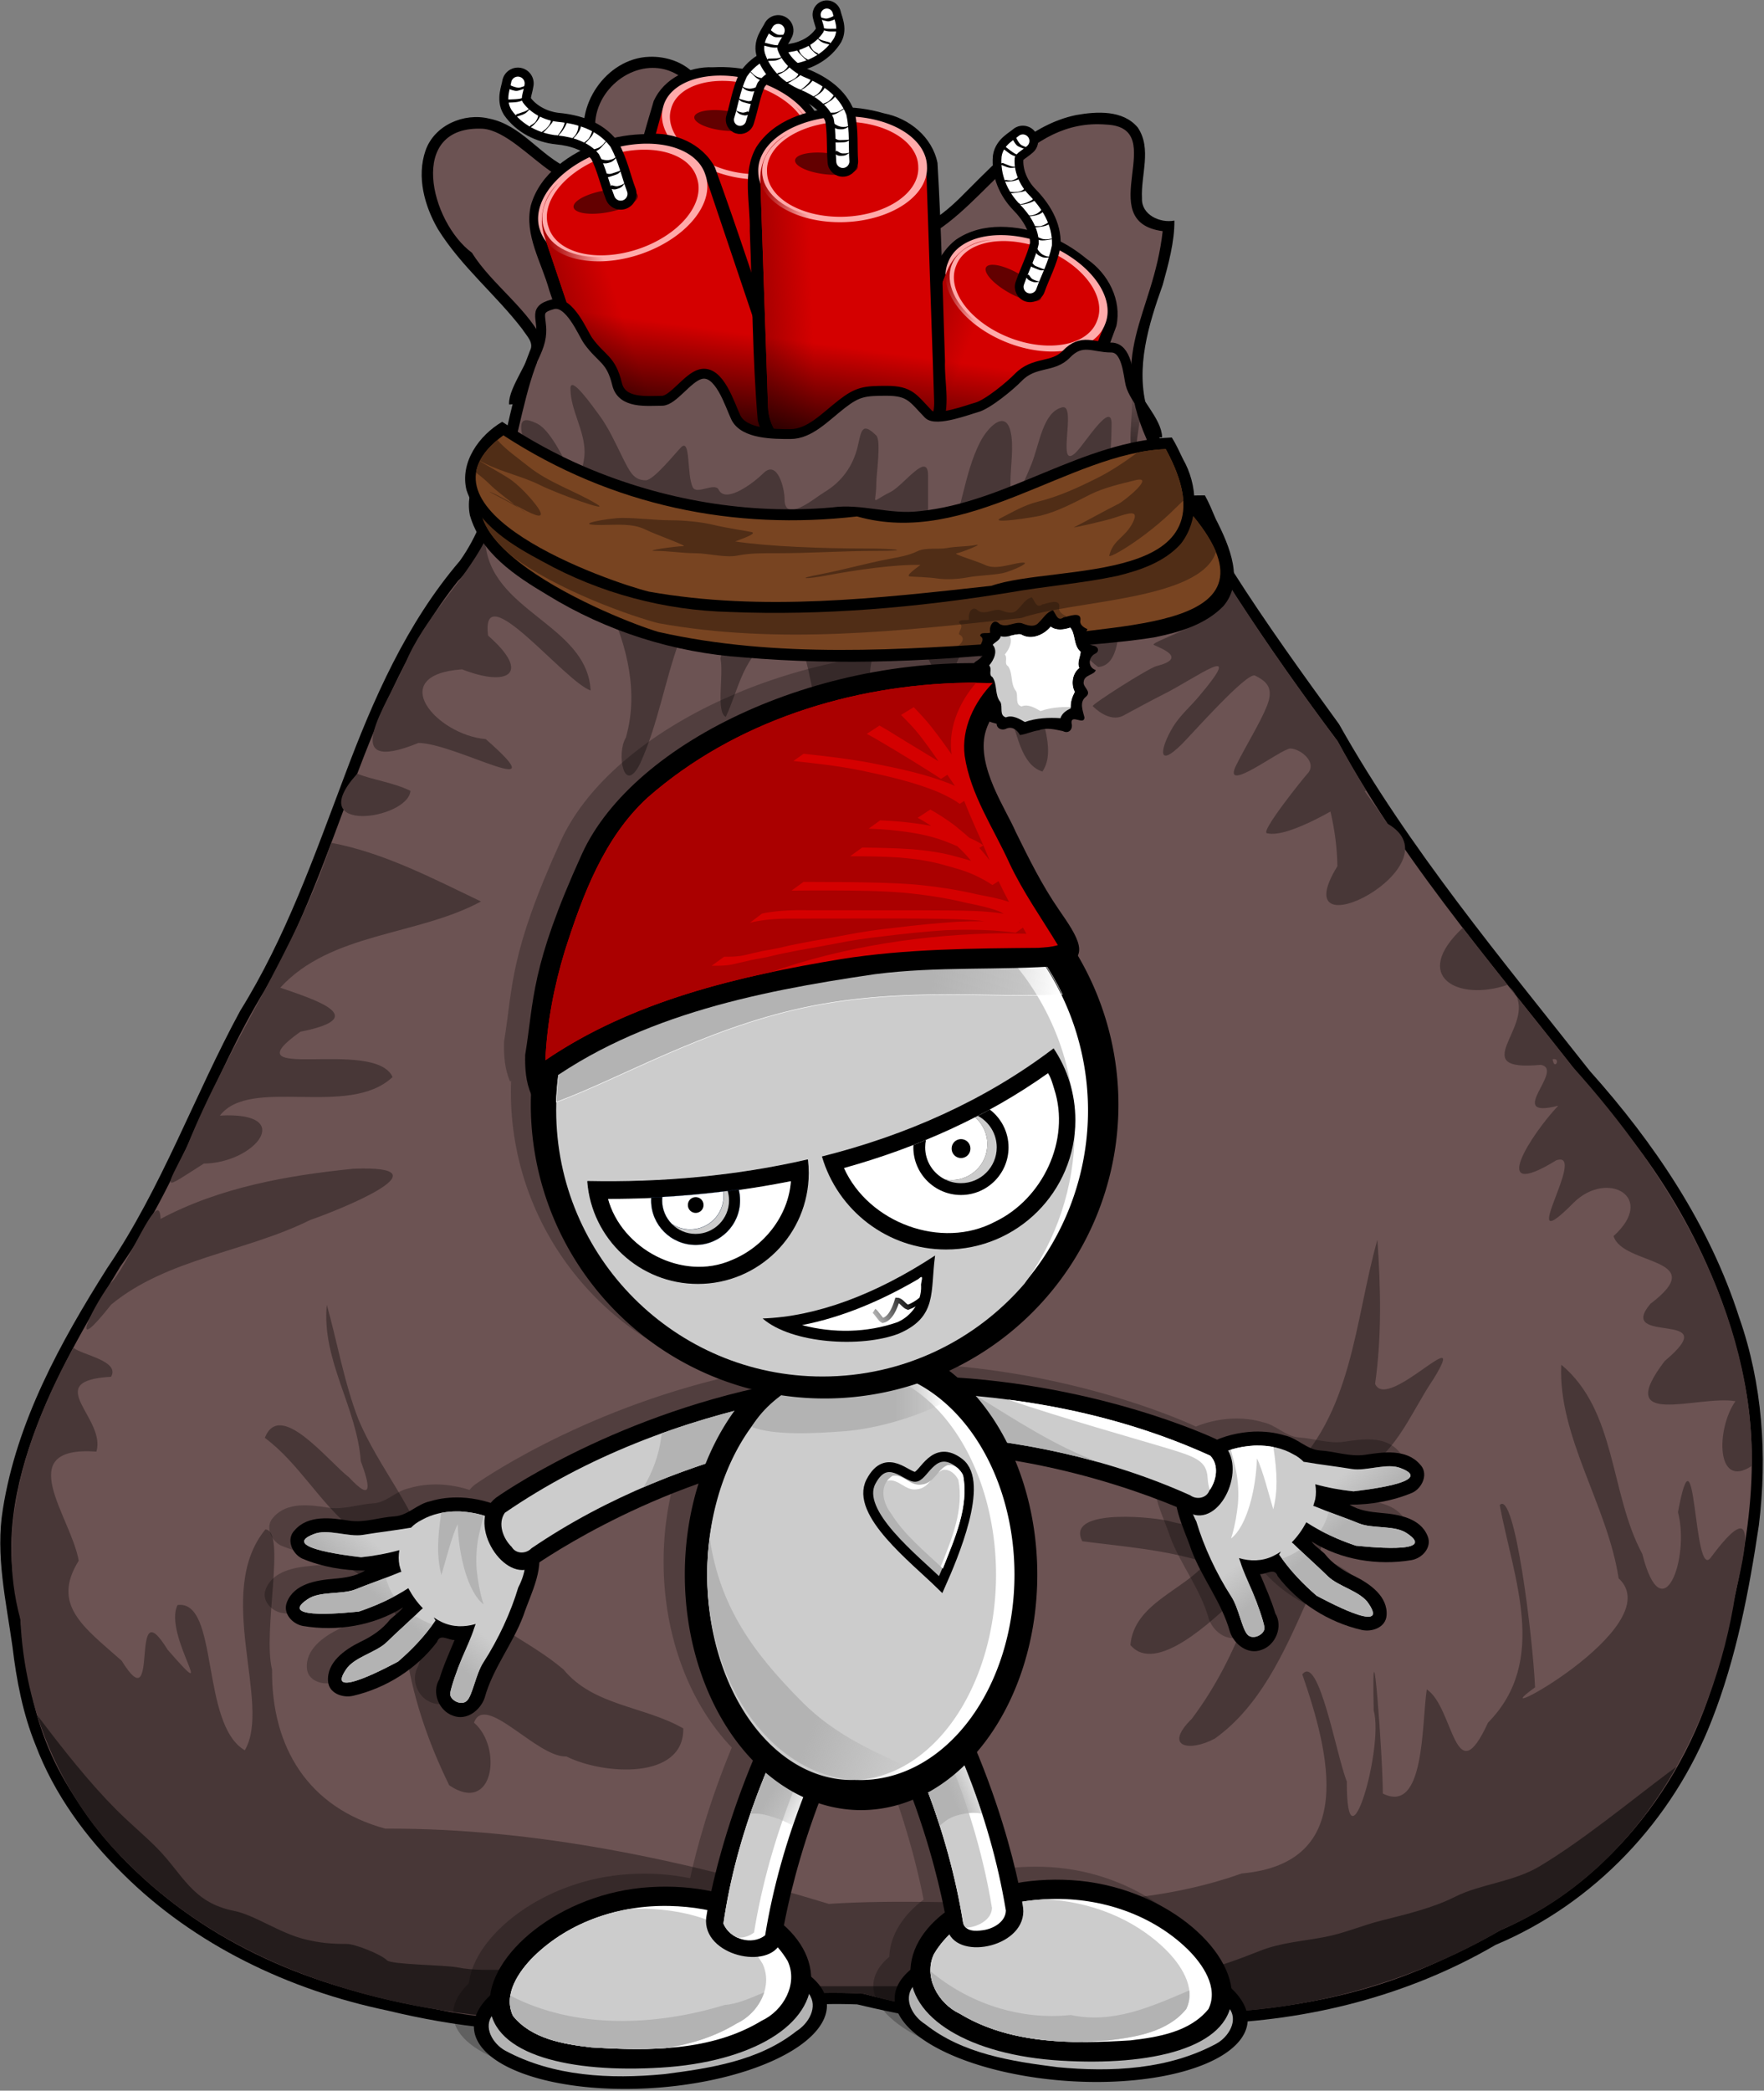 <?xml version="1.0" encoding="UTF-8" standalone="no"?>
<!-- Created with Inkscape (http://www.inkscape.org/) -->
<svg
    xmlns:inkscape="http://www.inkscape.org/namespaces/inkscape"
    xmlns:rdf="http://www.w3.org/1999/02/22-rdf-syntax-ns#"
    xmlns="http://www.w3.org/2000/svg"
    xmlns:sodipodi="http://sodipodi.sourceforge.net/DTD/sodipodi-0.dtd"
    xmlns:cc="http://web.resource.org/cc/"
    xmlns:xlink="http://www.w3.org/1999/xlink"
    xmlns:dc="http://purl.org/dc/elements/1.1/"
    xmlns:svg="http://www.w3.org/2000/svg"
    xmlns:ns1="http://sozi.baierouge.fr"
    id="svg2466"
    sodipodi:docname="liakad_Merry_Ro23bot.svg"
    viewBox="0 0 401.96 476.33"
    sodipodi:version="0.32"
    version="1.0"
    inkscape:output_extension="org.inkscape.output.svg.inkscape"
    inkscape:version="0.45.1"
    sodipodi:docbase="C:\Dokumente und Einstellungen\Daniel\Desktop"
  >
  <rect x="0" y="0" width="401.96" height="476.33" fill="#808080" stroke="none"/>
  <defs
      id="defs3"
    >
    <linearGradient
        id="linearGradient18870"
        inkscape:collect="always"
      >
      <stop
          id="stop18872"
          style="stop-color:#aa0000"
          offset="0"
      />
      <stop
          id="stop18874"
          style="stop-color:#aa0000;stop-opacity:0"
          offset="1"
      />
    </linearGradient
    >
    <linearGradient
        id="linearGradient9867"
        inkscape:collect="always"
      >
      <stop
          id="stop9869"
          style="stop-color:#b3b3b3"
          offset="0"
      />
      <stop
          id="stop9871"
          style="stop-color:#b3b3b3;stop-opacity:0"
          offset="1"
      />
    </linearGradient
    >
    <linearGradient
        id="linearGradient2451"
        y2="88.046"
        gradientUnits="userSpaceOnUse"
        x2="251.06"
        gradientTransform="matrix(3.142 0 0 3.288 -414.33 -379.7)"
        y1="114.36"
        x1="247.65"
        inkscape:collect="always"
      >
      <stop
          id="stop20066"
          style="stop-color:#000000"
          offset="0"
      />
      <stop
          id="stop20068"
          style="stop-color:#000000;stop-opacity:0"
          offset="1"
      />
    </linearGradient
    >
    <linearGradient
        id="linearGradient2551"
        y2="732.82"
        xlink:href="#linearGradient9867"
        gradientUnits="userSpaceOnUse"
        x2="692.93"
        gradientTransform="translate(0 17.97)"
        y1="754.73"
        x1="711.48"
        inkscape:collect="always"
    />
    <linearGradient
        id="linearGradient2554"
        y2="913.06"
        gradientUnits="userSpaceOnUse"
        x2="417.94"
        gradientTransform="translate(0 17.97)"
        y1="886.09"
        x1="349.89"
        inkscape:collect="always"
      >
      <stop
          id="stop9089"
          style="stop-color:#b3b3b3"
          offset="0"
      />
      <stop
          id="stop9091"
          style="stop-color:#b3b3b3;stop-opacity:0"
          offset="1"
      />
    </linearGradient
    >
    <linearGradient
        id="linearGradient2571"
        y2="591.22"
        gradientUnits="userSpaceOnUse"
        x2="385.47"
        gradientTransform="translate(0 17.97)"
        y1="572.64"
        x1="422.38"
        inkscape:collect="always"
      >
      <stop
          id="stop4420"
          style="stop-color:#000000"
          offset="0"
      />
      <stop
          id="stop4422"
          style="stop-color:#000000;stop-opacity:0"
          offset="1"
      />
    </linearGradient
    >
    <linearGradient
        id="linearGradient2580"
        y2="340.48"
        gradientUnits="userSpaceOnUse"
        x2="531.27"
        gradientTransform="translate(0 17.97)"
        y1="332.66"
        x1="439.06"
        inkscape:collect="always"
      >
      <stop
          id="stop3650"
          style="stop-color:#b3b3b3"
          offset="0"
      />
      <stop
          id="stop3652"
          style="stop-color:#b3b3b3;stop-opacity:0"
          offset="1"
      />
    </linearGradient
    >
    <linearGradient
        id="linearGradient2590"
        y2="644.36"
        gradientUnits="userSpaceOnUse"
        x2="446.59"
        gradientTransform="translate(0 17.97)"
        y1="644.36"
        x1="411.1"
        inkscape:collect="always"
      >
      <stop
          id="stop6653"
          style="stop-color:#b3b3b3"
          offset="0"
      />
      <stop
          id="stop6655"
          style="stop-color:#b3b3b3;stop-opacity:0"
          offset="1"
      />
    </linearGradient
    >
    <linearGradient
        id="linearGradient2598"
        y2="915.23"
        gradientUnits="userSpaceOnUse"
        x2="367.3"
        gradientTransform="translate(0 17.97)"
        y1="898.58"
        x1="340.38"
        inkscape:collect="always"
      >
      <stop
          id="stop5868"
          style="stop-color:#b3b3b3"
          offset="0"
      />
      <stop
          id="stop5870"
          style="stop-color:#b3b3b3;stop-opacity:0"
          offset="1"
      />
    </linearGradient
    >
    <linearGradient
        id="linearGradient2601"
        y2="901.37"
        gradientUnits="userSpaceOnUse"
        x2="473.69"
        gradientTransform="translate(0 17.97)"
        y1="913.43"
        x1="445.09"
        inkscape:collect="always"
      >
      <stop
          id="stop6257"
          style="stop-color:#b3b3b3"
          offset="0"
      />
      <stop
          id="stop6259"
          style="stop-color:#b3b3b3;stop-opacity:0"
          offset="1"
      />
    </linearGradient
    >
    <linearGradient
        id="linearGradient2617"
        y2="732.82"
        xlink:href="#linearGradient9867"
        gradientUnits="userSpaceOnUse"
        x2="692.93"
        gradientTransform="matrix(-1 0 0 1 768.52 65.174)"
        y1="754.73"
        x1="711.48"
        inkscape:collect="always"
    />
    <linearGradient
        id="linearGradient2646"
        y2="109.02"
        xlink:href="#linearGradient18870"
        gradientUnits="userSpaceOnUse"
        x2="1049.8"
        gradientTransform="matrix(.883 -.03 .03 .883 -578.33 -188.08)"
        y1="109.02"
        x1="1011.5"
        inkscape:collect="always"
    />
    <linearGradient
        id="linearGradient2668"
        y2="109.02"
        xlink:href="#linearGradient18870"
        gradientUnits="userSpaceOnUse"
        x2="1049.8"
        gradientTransform="matrix(.865 -.291 .291 .865 -717.4 117.17)"
        y1="109.02"
        x1="1011.5"
        inkscape:collect="always"
    />
    <linearGradient
        id="linearGradient2690"
        y2="109.02"
        xlink:href="#linearGradient18870"
        gradientUnits="userSpaceOnUse"
        x2="1049.8"
        gradientTransform="matrix(.822 .323 -.323 .822 -379.54 -479.58)"
        y1="109.02"
        x1="1011.5"
        inkscape:collect="always"
    />
    <linearGradient
        id="linearGradient2712"
        y2="109.02"
        xlink:href="#linearGradient18870"
        gradientUnits="userSpaceOnUse"
        x2="1049.8"
        gradientTransform="matrix(-.795 -.216 -.216 .795 1157.4 -17.181)"
        y1="109.02"
        x1="1011.5"
        inkscape:collect="always"
    />
  </defs
  >
  <sodipodi:namedview
      id="base"
      bordercolor="#666666"
      inkscape:pageshadow="2"
      inkscape:guide-bbox="true"
      pagecolor="#ffffff"
      inkscape:window-height="998"
      width="500px"
      inkscape:zoom="1.1017854"
      inkscape:window-x="0"
      height="500px"
      borderopacity="1.0"
      inkscape:current-layer="g19467"
      inkscape:cx="507.51954"
      inkscape:cy="157.13677"
      showguides="true"
      inkscape:window-y="0"
      inkscape:window-width="1280"
      inkscape:pageopacity="0.0"
      inkscape:document-units="mm"
  />
  <g
      id="layer1"
      inkscape:label="Layer 1"
      inkscape:groupmode="layer"
      transform="translate(-58.709 -12.125)"
    >
    <g
        id="g19467"
        transform="matrix(.318 0 0 .318 131.87 119.82)"
      >
      <path
          id="path10679"
          style="fill-rule:evenodd;fill:#000000"
          d="m235.09-297.97c-30.67 1.02-54.35 35.57-44.87 64.69-0.13 7-4.26 16.59-12.72 15.28-20.62-9.23-33.99-31.17-57.06-35.69-18.08-4.39-39.249 4.71-45.596 22.91-6.454 18.75-0.791 39.6 8.906 56.31 16.52 26.67 41.49 46.92 60.5 71.66 2.94 4.732 8.56 9.53 5.44 15.435-3.91 10.512-8.18 20.635-10.66 31.561-10.97 40.222-14.87 84.283-39.551 118.95-38.4 44.874-62.151 99.334-82.688 154.18-21.671 57.41-42.135 115.81-74.68 168.12-33.002 60.72-56.211 126.97-95.331 184.41-33.55 53.15-64.78 109.79-74.77 172.58-5.46 33.04 2.31 66.14 6.88 98.83 2.87 23.94 7.42 47.83 16.45 70.12 13.33 35.27 36.02 66.3 62.81 92.62 51.184 50.9 118.92 83.1 189.34 97.8 48.548 11.7 99 17.9 148.93 12.3 62.56-5.3 124.6-19 187.67-16.7 54.95 13.1 111.49 21.3 168.16 18.5 27.86-0.7 55.49-5.3 83.37-4.7 71.93-1.9 143.85-20.1 205.96-56.4 70.8-29.7 127.18-89.35 154.95-160.96 17.57-44.66 26.67-92.32 33.77-139.78 6.1-49.8 2.6-101.26-14.1-148.73-21.21-66.33-60.94-125.16-106.97-176.59-63.26-80.33-129.53-159.12-179.75-248.52-51.74-71.35-104.02-143.78-137.56-225.75-8.51-29.828 1.12-60.77 11.14-88.91 4.14-14.99 8.57-31.07 8.41-46.18-10.2 1.99-23.69-4.1-23.22-15.85-0.92-16.82 7.2-35.7-3.03-50.84-10.59-12.68-29.42-11.57-44.22-8.91-32.14 6.7-55.65 31.82-77.87 54.02-14.55 14.98-31.99 30.26-54.04 30.98-5.42-24.26 6.86-50.57-4.9-73.5-2.16-3.77-5.34-7.7-8.5-10-8.81 9.56-24.21 7.54-34.39 1.42-11.36-5.04-26.12-10.67-37.3-2.57-6.77 6.86-17.71 12.39-26.97 6.81-15.03-5.92-23.29-21.16-28.41-35.47-8.06-9.44-21.12-13.93-33.53-13.44z"
      />
      <path
          id="path9900"
          sodipodi:nodetypes="cccccccccccccccscczcccczcc"
          style="fill-rule:evenodd;fill:#6c5353"
          d="m237.69-290.03c-25.39-0.02-49.52 27.35-38.69 55.94-13.51 61.74-51.52-9.7-82.94-12.32-54.797-2.74-37.873 66.78-7.87 88.91 13.82 22.58 42.25 41.54 52.4 66.344-21.87 36.859-23.57 130.86-62.465 168.69-68.564 86.356-83.878 200.03-138.62 293.5-38.48 62.86-60.095 136.68-103.54 198.03-38.46 63.61-96.02 158.52-72.4 242.53 7.6 80.93 19.26 118.51 72.41 178.94 56.671 59.77 131.76 93.27 212.19 106.77 101.22 27.7 190.88-7.2 313.96-9.2 72.54 18.9 147.12 26.4 221.5 14.9 81.17 1.9 160.75-11.7 230.63-54.3 84.2-32.5 144.79-108.32 167.05-194.7 16.5-65.67 33.2-132.61 17.9-205.97-15.2-73.36-52.9-143-103.7-198.19-64.4-84.47-136.16-163.69-187.12-257.53-49.65-66.27-100.62-141.92-133.85-209.9-33.22-67.992 1.71-94.07 8.53-155.47-51.27-6.81 6.26-74.17-40.37-76.35-58.06-4.86-84.63 56.63-129.16 80.75-60.22 25.24-17.65-51.64-38.5-75.34-24.4 16.14-54.25-22.03-70.94-2.19-16.68 19.85-56.95-4.23-59.97-31.84-7.91-8.41-17.25-11.99-26.43-12z"
      />
      <path
          id="path19008"
          style="fill-rule:evenodd;fill:#000000"
          d="m311.76-287.09c19.66 6.03 39.94 17.98 47 38.32 5.49 18.76-4.85 37.25-8.67 55.41-11.42 40.71-21.09 82.01-34.28 122.16-14.03 25.822-47.88 37.167-75.22 27.25-23.96-7.599-42.72-29.619-45.75-54.493-1.38-13.957 5.63-26.827 8.28-40.257 11.61-42.58 22.6-85.39 35.26-127.66 7.3-16.05 25.24-24.8 42.43-24.1 10.4-0.52 20.94 0.34 30.95 3.37z"
      />
      <path
          id="path19010"
          style="fill-rule:evenodd;fill:#d40000"
          d="m327.93-268.55c17.61 4.79 27.92 22.82 23.14 40.42l-39.84 146.45c-1.77 6.529-5.36 12.056-10.08 16.18-12.17 14.02-33.67 20.351-55.12 14.517-19.04-5.177-33.22-18.645-38.55-34.365-4.4-7.393-5.92-16.502-3.48-25.492l39.84-146.46c4.79-17.6 22.82-27.92 40.42-23.13l43.67 11.88z"
      />
      <path
          id="path19012"
          sodipodi:rx="64.906021"
          sodipodi:ry="64.906021"
          style="fill-rule:evenodd;stroke:#ffaaaa;stroke-linecap:round;stroke-width:7.087;fill:#d40000"
          sodipodi:type="arc"
          d="m1143 13.023a64.906 64.906 0 1 1 -129.8 0 64.906 64.906 0 1 1 129.8 0z"
          transform="matrix(-.795 -.216 -.134 .492 1158.4 -20.838)"
          sodipodi:cy="13.022958"
          sodipodi:cx="1078.1143"
      />
      <path
          id="path19014"
          sodipodi:rx="49.733181"
          sodipodi:ry="14.3299"
          style="fill-rule:evenodd;fill:#000000;fill-opacity:.533"
          sodipodi:type="arc"
          d="m863.17-140.39a49.733 14.33 0 1 1 -99.47 0 49.733 14.33 0 1 1 99.47 0z"
          transform="matrix(.421 .051 .06 -.493 -45.642 -363.01)"
          sodipodi:cy="-140.39127"
          sodipodi:cx="813.43256"
      />
      <path
          id="path19016"
          style="fill-rule:evenodd;stroke:#000000;stroke-linecap:round;stroke-width:5.839;fill:#ffffff"
          d="m364.56-335.14c2.54 0.79 4.45 2.89 4.99 5.5 0.33 1.49 1.32 3.98 2.03 7.25 0.72 3.26 0.98 7.89-1.32 12.23l-0.11 0.21-0.11 0.21c-6.78 11.01-18.44 17.57-30.46 19.55l-0.02-0.01-0.03 0.02c-9.9 1.54-19.22 5.35-24.21 12.3-3.46 7.64-4.95 17.13-8.12 27.2-1.21 3.85-5.31 5.99-9.16 4.78s-5.99-5.31-4.78-9.16c2.75-8.73 4.15-19.2 9.03-29.59l0.25-0.52 0.32-0.47c8.27-12.22 22.17-17.06 34.43-18.97 8.21-1.36 15.94-5.96 20.11-12.54 0.17-0.36 0.23-0.69-0.08-2.13-0.36-1.62-1.33-4.04-2.04-7.25-0.58-2.55 0.24-5.21 2.16-6.99 1.91-1.77 4.63-2.39 7.12-1.62z"
      />
      <path
          id="path19018"
          style="fill-rule:evenodd;fill:url(#linearGradient2712)"
          d="m339.63-262.7c10.11 7.91 15.03 21.36 11.44 34.57l-39.84 146.45c-1.77 6.529-5.36 12.056-10.08 16.18-7.6 8.749-18.82 14.494-31.4 16.167l44.44-163.38c18.63-0.49 33.46-8.17 36.9-20.81 2.64-9.7-2-20.32-11.46-29.18z"
      />
      <path
          id="path19020"
          style="fill:#000000"
          d="m368.77-328.02c-0.77 0.42-1.54 0.85-2.32 1.25-0.67 0.34-1.35 0.61-2.05 0.86-0.56 0.17-1.11 0.38-1.69 0.48-0.57 0.15-1.16 0.08-1.74-0.02-0.6-0.12-1.19-0.28-1.79-0.44-0.52-0.15-1.04-0.29-1.56-0.43-0.34-0.1-0.17-0.05-0.51-0.14l1.63 2.03c0.34 0.09 0.17 0.05 0.51 0.14 0.52 0.14 1.04 0.29 1.56 0.43 0.6 0.16 1.2 0.32 1.82 0.42 0.6 0.09 1.21 0.12 1.81-0.03 0.58-0.13 1.14-0.33 1.71-0.51 0.71-0.26 1.39-0.55 2.06-0.9 0.78-0.41 1.54-0.85 2.34-1.21l-1.78-1.93z"
      />
      <path
          id="path19022"
          style="fill:#000000"
          d="m369.33-318.11c-0.96-0.01-1.92 0.03-2.89 0.05-1.09 0.06-2.17 0.01-3.26-0.02-0.85 0-1.7-0.13-2.53-0.31-0.67-0.14-1.32-0.32-1.95-0.6-0.08-0.06-0.16-0.1-0.24-0.16-0.22-0.17-0.25-0.22-0.44-0.42-0.07-0.08-0.29-0.3-0.22-0.22 1.67 1.66 2.12 2.14 1.39 1.37-0.74-0.85-1.57-1.59-2.36-2.41-0.54-0.56 1.11 1.11 1.67 1.67 0.1 0.09-0.19-0.21-0.28-0.31-0.17-0.21-0.09-0.11-0.24-0.31l-2.08-1.59c0.13 0.23 0.05 0.12 0.23 0.32 0.53 0.81 2.07 2.16 2.24 2.34 0.54 0.55-1.09-1.11-1.64-1.67-0.13-0.13 0.53 0.56 0.36 0.42 1.02 1.01 1.95 2.3 3.22 3.02 0.63 0.27 1.31 0.41 1.98 0.56 0.84 0.16 1.69 0.28 2.55 0.27 1.09 0.03 2.18 0.05 3.27 0 0.97-0.02 1.94-0.04 2.91-0.01l-1.69-1.99z"
      />
      <path
          id="path19024"
          style="fill:#000000"
          d="m364.43-308.31c-0.95-0.24-1.9-0.5-2.86-0.76-0.85-0.24-1.7-0.47-2.55-0.7-0.83-0.26-1.58-0.68-2.32-1.13-0.56-0.39-1.02-0.9-1.55-1.32-0.22-0.2-0.43-0.4-0.64-0.61-0.07-0.07-0.27-0.28-0.2-0.21 1.65 1.63 2.11 2.22 1.46 1.41-0.18-0.22-0.34-0.45-0.49-0.68l-2.06-1.6c0.13 0.26 0.28 0.49 0.46 0.71 0.9 1.12 1.95 2.12 3.01 3.07 0.51 0.45 1 0.93 1.58 1.29 0.75 0.45 1.53 0.84 2.37 1.08 0.85 0.24 1.7 0.47 2.55 0.7 0.96 0.26 1.92 0.51 2.87 0.79l-1.63-2.04z"
      />
      <path
          id="path19026"
          style="fill:#000000"
          d="m355.82-300.56c-0.79-0.3-1.51-0.76-2.22-1.22-0.81-0.48-1.45-1.17-2.12-1.82 2.83 2.92 1.43 1.49 0.89 0.76-0.28-0.38-0.54-0.78-0.79-1.18-0.41-0.61-0.71-1.28-0.92-1.98-0.08-0.37-0.05-0.18-0.09-0.55l-1.99-1.69c0.02 0.4 0 0.2 0.06 0.6 0.19 0.73 0.48 1.42 0.89 2.05 0.97 1.55 2.02 2.88 3.46 4.09 0.67 0.65 1.35 1.3 2.16 1.78 0.73 0.47 1.48 0.89 2.28 1.22l-1.61-2.06z"
      />
      <path
          id="path19028"
          style="fill:#000000"
          d="m349.78-295.36c-0.8-0.42-1.58-0.9-2.34-1.39-0.95-0.54-1.75-1.26-2.51-2.04-0.13-0.12-0.26-0.25-0.39-0.37-0.26-0.26-0.51-0.51-0.76-0.77-0.13-0.12-0.52-0.51-0.39-0.38 1.7 1.71 1.84 1.88 1.08 1.06-0.57-0.59-1.05-1.26-1.42-2-0.29-0.62-0.49-1.27-0.54-1.96 0.01-0.37 0-0.19 0.04-0.55l-1.96-1.72c-0.05 0.38-0.03 0.19-0.06 0.58 0.01 0.72 0.19 1.39 0.48 2.05 0.35 0.76 0.8 1.47 1.39 2.07 1.28 1.42 2.69 2.73 4.04 4.08 0.77 0.76 1.6 1.46 2.55 2 0.78 0.5 1.57 0.99 2.4 1.41l-1.61-2.07z"
      />
      <path
          id="path19030"
          style="fill:#000000"
          d="m340.58-291.17c-0.89-0.93-1.81-1.84-2.75-2.72-0.27-0.25-1.07-1.04-0.81-0.77 0.45 0.45 0.91 0.9 1.36 1.36-0.88-0.96-1.68-2-2.43-3.06-0.61-0.92-1.16-1.87-1.64-2.85-0.36-0.71-0.49-1.49-0.67-2.26-0.07-0.25-0.11-0.51-0.14-0.78l-1.99-1.68c0.01 0.27 0.04 0.55 0.12 0.82 0.21 0.77 0.29 1.58 0.65 2.31 0.48 1 1.02 1.96 1.63 2.89 0.73 1.08 1.54 2.11 2.41 3.09 1.09 1.1 1.69 1.75 2.64 2.65 0.24 0.24 0.5 0.47 0.74 0.71 0.11 0.1 0.43 0.41 0.32 0.31-0.51-0.53-1.03-1.05-1.54-1.58l2.1 1.56z"
      />
      <path
          id="path19032"
          style="fill:#000000"
          d="m330-290.14c-0.92-0.68-1.79-1.42-2.62-2.2-1.38-1.34 0.53 0.56 0.81 0.82 0.16 0.16-0.31-0.32-0.46-0.48-0.43-0.49-0.8-1.02-1.17-1.56-0.66-1.01-1.09-2.14-1.38-3.3-0.13-0.68-0.24-1.36-0.26-2.05l-1.97-1.69c0 0.71 0.11 1.4 0.24 2.1 0.27 1.19 0.7 2.34 1.34 3.39 1.19 1.83 2.73 3.36 4.35 4.83 0.85 0.8 1.75 1.52 2.67 2.24l-1.55-2.1z"
      />
      <path
          id="path19034"
          style="fill:#000000"
          d="m322.82-286.85c-0.9-0.46-1.74-1.04-2.55-1.66-0.7-0.53-1.38-1.1-2.01-1.71-0.16-0.15-0.6-0.59-0.45-0.45l1.38 1.38c-0.69-0.76-1.26-1.6-1.73-2.51-0.47-0.86-0.86-1.76-1.18-2.69-0.18-0.67-0.4-1.33-0.56-2.01l-2-1.65c0.14 0.7 0.38 1.36 0.55 2.04 0.31 0.94 0.68 1.85 1.15 2.73 0.47 0.92 1.02 1.79 1.7 2.57 1.5 1.52 2.95 3.1 4.68 4.36 0.83 0.62 1.7 1.17 2.6 1.69l-1.58-2.09z"
      />
      <path
          id="path19036"
          style="fill:#000000"
          d="m315.86-282.61c-0.85-0.22-1.7-0.46-2.55-0.69-0.92-0.25-1.69-0.78-2.47-1.29-0.89-0.59-3.56-3.33-0.32-0.11-0.7-0.71-1.4-1.41-2.1-2.12l-0.3-0.3c-1.32-1.24 2.17 2.3 1 1l-0.24-0.27c-0.08-0.09-0.15-0.18-0.23-0.27l-2.08-1.56c0.08 0.09 0.15 0.19 0.22 0.28 0.8 0.94 1.69 1.77 2.56 2.65 0.19 0.2 0.77 0.76 0.58 0.57-0.5-0.51-0.99-1.01-1.49-1.52 1.26 1.3 2.46 2.67 3.95 3.71 0.8 0.51 1.6 1.01 2.54 1.25 0.85 0.23 1.71 0.46 2.57 0.71l-1.64-2.04z"
      />
      <path
          id="path19038"
          style="fill:#000000"
          d="m311.61-276.13c-0.75 0.35-1.54 0.57-2.34 0.76-0.78 0.19-1.59 0.27-2.4 0.26-0.82-0.06-1.62-0.26-2.42-0.46-0.81-0.16-1.49-0.58-2.17-1.02 0.2 0.19-0.69-0.61-0.53-0.45 2.91 2.97 1.81 1.92 1.28 1.18l-2.07-1.58c0.72 1.17 1.78 2.11 2.88 2.92 0.7 0.44 1.42 0.81 2.24 0.97 0.81 0.2 1.63 0.39 2.47 0.41 0.82 0 1.64-0.1 2.44-0.3 0.82-0.19 1.62-0.45 2.39-0.77l-1.77-1.92z"
      />
      <path
          id="path19040"
          style="fill:#000000"
          d="m309.34-266.7c-0.73 0.19-1.47 0.36-2.22 0.5-0.59 0.11-1.18 0.03-1.76-0.09-0.72-0.17-1.44-0.37-2.15-0.57-0.77-0.21-1.53-0.42-2.29-0.63-0.71-0.15-1.3-0.53-1.87-0.95-0.09-0.07-0.18-0.15-0.26-0.22-1.23-1.16 2.18 2.36 1.11 1.05l-2.08-1.56c0.79 1.06 1.75 1.99 2.78 2.81 0.6 0.41 1.23 0.74 1.94 0.89 0.77 0.21 1.53 0.42 2.29 0.63 0.72 0.2 1.45 0.4 2.18 0.57 0.61 0.11 1.22 0.15 1.83 0.02 0.75-0.16 1.48-0.34 2.23-0.49l-1.73-1.96z"
      />
      <path
          id="path19042"
          style="fill:#000000"
          d="m305.84-258.83c-0.73 0.22-1.46 0.45-2.19 0.68-0.55 0.17-1.1 0.25-1.68 0.19-0.63-0.09-1.24-0.26-1.85-0.43-0.64-0.15-1.26-0.38-1.82-0.72-0.43-0.29-0.85-0.61-1.2-0.99-0.76-0.7-0.26-0.25 1.42 1.44l-2.1-1.54c2.08 2.09 1.33 1.37 2.21 2.22 0.38 0.35 0.8 0.68 1.25 0.94 0.6 0.3 1.21 0.53 1.86 0.68 0.63 0.16 1.26 0.34 1.9 0.4 0.6 0.03 1.18-0.08 1.75-0.26 0.74-0.24 1.48-0.47 2.23-0.68l-1.78-1.93z"
      />
      <path
          id="path18928"
          style="fill-rule:evenodd;fill:#000000"
          d="m520.1-169.93c-20.76-7.4-45.85-10.13-64.94 2.83-16.73 12.61-19.69 35.12-28.04 53.17-16.26 42.306-34.4 83.991-48.78 126.96-4.48 31.175 17.34 62.606 47.19 71.594 25.46 8.818 55.69 1.907 74.22-17.533 10.13-11.112 12.35-26.662 18.67-39.899 17.3-44.035 35.27-87.87 51.47-132.3 4.01-18.48-5.81-37.48-21.03-47.89-8.6-7.11-18.22-13.12-28.76-16.93z"
      />
      <path
          id="path18930"
          style="fill-rule:evenodd;fill:#d40000"
          d="m494.32-164.36c-18.19-7.16-38.61 1.73-45.77 19.92l-59.57 151.39c-2.65 6.746-3.11 13.797-1.69 20.362 1.48 19.845 15.9 39.06 38.08 47.786 19.67 7.742 40.49 5.252 55.14-4.845 8.51-3.536 15.65-10.388 19.31-19.685l59.57-151.39c7.16-18.19-1.72-38.61-19.92-45.77l-45.15-17.77z"
      />
      <path
          id="path18932"
          sodipodi:rx="64.906021"
          sodipodi:ry="64.906021"
          style="fill-rule:evenodd;stroke:#ffaaaa;stroke-linecap:round;stroke-width:7.087;fill:#d40000"
          sodipodi:type="arc"
          d="m1143 13.023a64.906 64.906 0 1 1 -129.8 0 64.906 64.906 0 1 1 129.8 0z"
          transform="matrix(.822 .323 -.2 .509 -378.05 -483.36)"
          sodipodi:cy="13.022958"
          sodipodi:cx="1078.1143"
      />
      <path
          id="path18934"
          sodipodi:rx="49.733181"
          sodipodi:ry="14.3299"
          style="fill-rule:evenodd;fill:#000000;fill-opacity:.533"
          sodipodi:type="arc"
          d="m863.17-140.39a49.733 14.33 0 1 1 -99.47 0 49.733 14.33 0 1 1 99.47 0z"
          transform="matrix(-.395 -.226 .265 -.462 854.68 -16.926)"
          sodipodi:cy="-140.39127"
          sodipodi:cx="813.43256"
      />
      <path
          id="path18936"
          style="fill-rule:evenodd;stroke:#000000;stroke-linecap:round;stroke-width:6.258;fill:#ffffff"
          d="m505.49-245.04c-2.68-0.96-5.67-0.37-7.8 1.52-1.24 1.08-3.68 2.58-6.39 4.93s-5.9 6.16-6.7 11.36l-0.04 0.26-0.04 0.25c-1.23 13.8 4.6 26.91 13.65 36.3l0.03 0.01 0.02 0.04c7.52 7.67 13.08 16.91 12.92 26.08-1.92 8.78-6.72 17.89-10.44 28.57-1.43 4.09 0.73 8.55 4.81 9.98 4.08 1.42 8.55-0.73 9.97-4.81 3.23-9.26 8.74-19.16 11.19-31.22l0.12-0.6 0.03-0.61c0.72-15.81-8.13-28.87-17.44-38.36-6.18-6.42-9.88-15.33-9.25-23.66 0.08-0.42 0.24-0.74 1.44-1.78 1.34-1.16 3.72-2.61 6.39-4.93 2.13-1.81 3.13-4.63 2.62-7.38s-2.45-5.02-5.09-5.95z"
      />
      <path
          id="path18938"
          style="fill-rule:evenodd;fill:url(#linearGradient2690)"
          d="m480.53-166.82c-13.76 0.32-26.6 8.73-31.98 22.38l-59.57 151.39c-2.65 6.746-3.11 13.797-1.69 20.362 0.92 12.384 6.88 24.51 16.63 34.007l66.45-168.88c-15.7-12.35-23.53-28.45-18.39-41.52 3.95-10.03 14.74-16.18 28.55-17.74z"
      />
      <path
          id="path18940"
          style="fill:#000000"
          d="m497.32-241.62c0.4 0.85 0.78 1.71 1.2 2.56 0.35 0.72 0.76 1.39 1.2 2.05 0.38 0.5 0.71 1.04 1.15 1.5 0.4 0.49 0.95 0.81 1.5 1.09 0.6 0.29 1.21 0.53 1.83 0.77l1.62 0.63c0.35 0.14 0.17 0.07 0.52 0.21l-2.7 0.7c-0.35-0.14-0.18-0.07-0.53-0.21l-1.62-0.63c-0.61-0.25-1.23-0.5-1.82-0.8-0.58-0.31-1.12-0.68-1.54-1.19-0.42-0.48-0.77-1.02-1.14-1.53-0.45-0.68-0.84-1.37-1.2-2.1-0.41-0.84-0.78-1.71-1.23-2.53l2.76-0.52z"
      />
      <path
          id="path18942"
          style="fill:#000000"
          d="m490.49-233.47c0.83 0.61 1.63 1.26 2.45 1.9 0.9 0.74 1.86 1.4 2.81 2.07 0.74 0.55 1.55 0.97 2.38 1.35 0.67 0.31 1.34 0.58 2.06 0.73 0.1 0.01 0.21 0.02 0.31 0.02 0.3 0 0.35-0.03 0.65-0.08 0.11-0.02 0.43-0.06 0.32-0.05-2.49 0.37-3.19 0.48-2.07 0.3 1.18-0.26 2.37-0.37 3.57-0.57 0.83-0.13-1.66 0.25-2.5 0.37-0.14 0.02 0.3-0.06 0.45-0.09 0.27-0.07 0.13-0.03 0.39-0.11l2.81-0.03c-0.26 0.11-0.12 0.07-0.4 0.13-0.97 0.35-3.16 0.53-3.42 0.57-0.82 0.13 1.64-0.26 2.47-0.38 0.19-0.03-0.81 0.14-0.58 0.13-1.51 0.21-3.14 0.72-4.69 0.53-0.72-0.18-1.4-0.48-2.07-0.79-0.83-0.4-1.63-0.84-2.37-1.4-0.95-0.67-1.9-1.35-2.8-2.09-0.83-0.64-1.65-1.28-2.5-1.88l2.73-0.63z"
      />
      <path
          id="path18944"
          style="fill:#000000"
          d="m488.42-221.9c0.98 0.4 1.96 0.78 2.95 1.17 0.88 0.34 1.76 0.69 2.64 1.04 0.88 0.3 1.79 0.43 2.72 0.51 0.73 0.02 1.45-0.12 2.18-0.14 0.31-0.03 0.62-0.07 0.93-0.11 0.11-0.02 0.42-0.07 0.32-0.06-2.47 0.35-3.24 0.56-2.16 0.28 0.29-0.07 0.57-0.17 0.85-0.27l2.79-0.05c-0.27 0.13-0.55 0.24-0.85 0.31-1.48 0.38-3.02 0.57-4.55 0.71-0.73 0.06-1.45 0.16-2.18 0.1-0.93-0.09-1.85-0.26-2.73-0.59-0.88-0.34-1.76-0.69-2.64-1.04-0.99-0.39-1.98-0.78-2.97-1.16l2.7-0.7z"
      />
      <path
          id="path18946"
          style="fill:#000000"
          d="m490.86-209.73c0.88 0.25 1.79 0.32 2.69 0.37 1.01 0.11 2-0.07 2.99-0.2-4.31 0.7-2.18 0.36-1.26 0.08 0.49-0.14 0.96-0.32 1.44-0.5 0.74-0.26 1.42-0.65 2.06-1.12 0.3-0.27 0.16-0.13 0.43-0.42l2.79-0.17c-0.27 0.33-0.13 0.17-0.44 0.47-0.62 0.51-1.32 0.92-2.07 1.2-1.83 0.71-3.58 1.18-5.59 1.29-1 0.14-2 0.26-3 0.15-0.93-0.06-1.85-0.18-2.74-0.41l2.7-0.74z"
      />
      <path
          id="path18948"
          style="fill:#000000"
          d="m492.72-201.39c0.96 0.15 1.93 0.24 2.91 0.3 1.16 0.15 2.31 0.04 3.45-0.14 0.2-0.02 0.39-0.04 0.58-0.07 0.38-0.05 0.76-0.12 1.14-0.17 0.2-0.03 0.78-0.11 0.58-0.08-2.55 0.39-2.78 0.43-1.61 0.22 0.88-0.14 1.72-0.41 2.5-0.81 0.66-0.35 1.25-0.77 1.72-1.34 0.23-0.33 0.12-0.16 0.32-0.5l2.79-0.23c-0.2 0.37-0.09 0.19-0.32 0.54-0.47 0.62-1.05 1.08-1.72 1.46-0.79 0.43-1.63 0.75-2.53 0.89-2.01 0.4-4.05 0.62-6.08 0.92-1.15 0.16-2.31 0.23-3.47 0.09-0.99-0.08-1.99-0.16-2.97-0.33l2.71-0.75z"
      />
      <path
          id="path18950"
          style="fill:#000000"
          d="m497.95-191.89c1.36-0.24 2.73-0.42 4.1-0.58 0.4-0.05 1.59-0.21 1.19-0.15l-2.04 0.3c1.37-0.25 2.72-0.64 4.05-1.07 1.11-0.4 2.19-0.86 3.24-1.4 0.76-0.38 1.37-0.96 2.01-1.51 0.23-0.17 0.43-0.37 0.62-0.58l2.79-0.18c-0.19 0.23-0.38 0.46-0.62 0.63-0.68 0.53-1.27 1.18-2.04 1.57-1.05 0.56-2.14 1.04-3.25 1.44-1.33 0.46-2.68 0.83-4.05 1.12-1.65 0.25-2.58 0.42-3.97 0.59-0.37 0.04-0.73 0.08-1.1 0.13-0.15 0.02-0.62 0.08-0.47 0.06 0.78-0.13 1.56-0.25 2.34-0.37h-2.8z"
      />
      <path
          id="path18952"
          style="fill:#000000"
          d="m506.38-184.23c1.23 0 2.44-0.07 3.66-0.22 2.04-0.27-0.82 0.14-1.23 0.19-0.24 0.03 0.47-0.08 0.71-0.12 0.69-0.15 1.34-0.36 2.01-0.59 1.21-0.45 2.3-1.14 3.29-1.96 0.55-0.49 1.08-1.01 1.54-1.59l2.78-0.19c-0.46 0.61-1 1.14-1.56 1.65-1 0.85-2.09 1.57-3.31 2.06-2.2 0.8-4.51 1.14-6.84 1.37-1.24 0.13-2.48 0.18-3.73 0.21l2.68-0.81z"
      />
      <path
          id="path18954"
          style="fill:#000000"
          d="m510.44-176.81c1.08 0.18 2.16 0.22 3.25 0.21 0.95-0.01 1.9-0.07 2.83-0.18 0.23-0.03 0.9-0.13 0.67-0.1l-2.07 0.3c1.08-0.21 2.11-0.57 3.1-1.04 0.96-0.44 1.86-0.97 2.73-1.57 0.59-0.45 1.2-0.88 1.77-1.36l2.78-0.14c-0.56 0.51-1.2 0.92-1.78 1.4-0.87 0.61-1.77 1.16-2.73 1.61-1 0.49-2.03 0.88-3.11 1.11-2.26 0.35-4.52 0.79-6.82 0.76-1.11 0-2.21-0.08-3.32-0.21l2.7-0.79z"
      />
      <path
          id="path18956"
          style="fill:#000000"
          d="m513.71-168.71c0.87 0.36 1.75 0.7 2.63 1.05 0.95 0.36 1.95 0.4 2.95 0.47 1.14 0.07 5.2-0.58 0.34 0.11 1.06-0.16 2.12-0.32 3.17-0.48 0.15-0.02 0.3-0.04 0.45-0.06 1.92-0.23-3.34 0.58-1.5 0.22 0.13-0.03 0.25-0.06 0.38-0.08 0.12-0.03 0.24-0.06 0.37-0.09l2.78-0.01c-0.12 0.03-0.25 0.07-0.37 0.1-1.28 0.3-2.58 0.45-3.89 0.65-0.29 0.04-1.15 0.15-0.86 0.11 0.75-0.12 1.5-0.23 2.25-0.35-1.92 0.3-3.82 0.71-5.77 0.65-1.02-0.07-2.03-0.15-2.98-0.55-0.89-0.35-1.77-0.7-2.66-1.03l2.71-0.71z"
      />
      <path
          id="path18958"
          style="fill:#000000"
          d="m513.21-160.41c0.42 0.78 0.96 1.47 1.53 2.15 0.55 0.66 1.19 1.25 1.89 1.75 0.74 0.49 1.56 0.83 2.37 1.16 0.8 0.38 1.66 0.46 2.52 0.51-0.29 0.05 0.98-0.08 0.74-0.04-4.39 0.69-2.78 0.49-1.85 0.19l2.79-0.03c-1.37 0.54-2.88 0.68-4.35 0.66-0.87-0.06-1.73-0.21-2.53-0.6-0.83-0.34-1.66-0.71-2.4-1.22-0.7-0.53-1.34-1.14-1.9-1.82-0.58-0.69-1.1-1.42-1.57-2.2l2.76-0.51z"
      />
      <path
          id="path18960"
          style="fill:#000000"
          d="m509.12-150.85c0.51 0.63 1.04 1.25 1.58 1.84 0.44 0.48 1 0.79 1.58 1.05 0.73 0.32 1.47 0.6 2.22 0.89 0.78 0.32 1.58 0.62 2.37 0.93 0.7 0.32 1.45 0.37 2.21 0.38 0.12-0.01 0.25-0.01 0.37-0.02 1.79-0.21-3.4 0.63-1.63 0.19l2.78-0.01c-1.35 0.4-2.78 0.59-4.19 0.64-0.77-0.03-1.53-0.16-2.24-0.48-0.79-0.31-1.57-0.63-2.36-0.93-0.75-0.29-1.51-0.58-2.24-0.91-0.6-0.29-1.15-0.65-1.59-1.15-0.54-0.61-1.06-1.24-1.6-1.85l2.74-0.57z"
      />
      <path
          id="path18962"
          style="fill:#000000"
          d="m507.08-141.85c0.5 0.66 0.97 1.33 1.45 1.99 0.37 0.5 0.79 0.92 1.32 1.23 0.6 0.33 1.24 0.57 1.87 0.83 0.65 0.28 1.33 0.47 2.03 0.54 0.55 0.03 1.11 0.02 1.66-0.08 1.1-0.12 0.38-0.05-2.14 0.33l2.79 0.02c-3.13 0.47-2.02 0.32-3.32 0.49-0.56 0.05-1.12 0.08-1.68 0-0.7-0.12-1.38-0.31-2.03-0.61-0.65-0.25-1.3-0.51-1.89-0.87-0.54-0.36-0.97-0.82-1.34-1.34-0.48-0.68-0.96-1.35-1.47-2.01l2.75-0.52z"
      />
      <path
          id="path17312"
          style="fill-rule:evenodd;fill:#000000"
          d="m199.72-236.84c-21.34 7.96-42.98 22.5-49.44 45.45-4.83 21.11 7.81 40.87 13.23 60.69 15.3 44.257 28.7 89.279 45.94 132.81 17.2 27.619 55.37 37.935 84.94 25.174 26-9.977 45.29-35.555 47-63.255 0.61-15.523-7.99-29.288-11.8-43.957-15.64-46.322-30.61-92.922-47.38-138.82-9.13-17.27-29.54-25.76-48.49-23.85-11.53 0.1-23.14 1.75-34 5.76z"
      />
      <path
          id="path17307"
          style="fill-rule:evenodd;fill:#d40000"
          d="m183.06-215.28c-19.15 6.45-29.37 27.06-22.92 46.2l53.67 159.3c2.39 7.098 6.73 12.972 12.21 17.221 14.38 14.7 38.57 20.286 61.9 12.425 20.71-6.976 35.5-22.798 40.36-40.528 4.38-8.462 5.46-18.629 2.16-28.412l-53.67-159.3c-6.45-19.15-27.06-29.37-46.21-22.92l-47.5 16.01z"
      />
      <path
          id="path17303"
          sodipodi:rx="64.906021"
          sodipodi:ry="64.906021"
          style="fill-rule:evenodd;stroke:#ffaaaa;stroke-linecap:round;stroke-width:7.087;fill:#d40000"
          sodipodi:type="arc"
          d="m1143 13.023a64.906 64.906 0 1 1 -129.8 0 64.906 64.906 0 1 1 129.8 0z"
          transform="matrix(.865 -.291 .18 .535 -718.74 113.19)"
          sodipodi:cy="13.022958"
          sodipodi:cx="1078.1143"
      />
      <path
          id="path18098"
          sodipodi:rx="49.733181"
          sodipodi:ry="14.3299"
          style="fill-rule:evenodd;fill:#000000;fill-opacity:.533"
          sodipodi:type="arc"
          d="m863.17-140.39a49.733 14.33 0 1 1 -99.47 0 49.733 14.33 0 1 1 99.47 0z"
          transform="matrix(-.462 .084 -.098 -.541 565.99 -338.59)"
          sodipodi:cy="-140.39127"
          sodipodi:cx="813.43256"
      />
      <path
          id="path17327"
          style="fill-rule:evenodd;stroke:#000000;stroke-linecap:round;stroke-width:6.466;fill:#ffffff"
          d="m138.19-286.49c-2.76 1.04-4.73 3.49-5.16 6.4-0.26 1.68-1.19 4.49-1.77 8.15-0.57 3.66-0.56 8.79 2.27 13.44l0.14 0.22 0.13 0.23c8.22 11.73 21.55 18.21 34.96 19.61l0.02-0.01 0.04 0.01c11.05 1.06 21.6 4.66 27.58 12.02 4.32 8.22 6.59 18.61 10.76 29.53 1.59 4.18 6.26 6.27 10.44 4.68 4.17-1.59 6.27-6.26 4.68-10.44-3.62-9.46-5.85-20.95-11.93-32.11l-0.31-0.56-0.38-0.51c-9.95-12.96-25.64-17.4-39.31-18.71-9.17-0.95-18.02-5.54-23.07-12.54-0.21-0.38-0.29-0.75-0.04-2.36 0.28-1.81 1.2-4.54 1.77-8.15 0.48-2.85-0.61-5.74-2.84-7.58-2.23-1.83-5.28-2.34-7.98-1.32z"
      />
      <path
          id="rect18481"
          style="fill-rule:evenodd;fill:url(#linearGradient2668)"
          d="m170.51-208.05c-10.66 9.42-15.21 24.61-10.37 38.97l53.67 159.3c2.39 7.098 6.73 12.972 12.21 17.221 8.98 9.173 21.76 14.787 35.78 15.809l-59.87-177.7c-20.63 0.68-37.54-6.83-42.17-20.58-3.56-10.55 0.88-22.59 10.75-33.02z"
      />
      <path
          id="path18880"
          style="fill:#000000"
          d="m134-278.34c0.88 0.41 1.76 0.83 2.65 1.23 0.76 0.33 1.53 0.58 2.32 0.82 0.63 0.14 1.25 0.34 1.9 0.41 0.64 0.13 1.29 0.01 1.92-0.13 0.66-0.17 1.31-0.39 1.95-0.61 0.57-0.2 1.14-0.39 1.7-0.58 0.37-0.13 0.19-0.06 0.56-0.19l-1.68 2.36c-0.37 0.12-0.18 0.06-0.55 0.18-0.57 0.2-1.13 0.39-1.7 0.58-0.65 0.22-1.3 0.43-1.97 0.59-0.67 0.13-1.34 0.21-2.01 0.08-0.65-0.1-1.28-0.29-1.92-0.45-0.81-0.24-1.58-0.52-2.34-0.86-0.89-0.4-1.76-0.83-2.67-1.19l1.84-2.24z"
      />
      <path
          id="path18882"
          style="fill:#000000"
          d="m134.03-267.35c1.07-0.07 2.13-0.09 3.2-0.14 1.21 0 2.41-0.13 3.61-0.23 0.94-0.05 1.86-0.26 2.77-0.51 0.73-0.2 1.44-0.44 2.11-0.8 0.09-0.06 0.18-0.12 0.26-0.19 0.24-0.19 0.26-0.26 0.46-0.49 0.07-0.09 0.3-0.35 0.23-0.26-1.73 1.95-2.21 2.51-1.44 1.61 0.75-0.99 1.62-1.86 2.44-2.82 0.57-0.66-1.15 1.3-1.73 1.95-0.1 0.12 0.2-0.24 0.29-0.36 0.17-0.24 0.09-0.12 0.24-0.35l2.2-1.9c-0.13 0.27-0.05 0.14-0.23 0.37-0.54 0.93-2.15 2.53-2.33 2.73-0.56 0.65 1.13-1.3 1.7-1.94 0.14-0.16-0.54 0.65-0.36 0.48-1.07 1.18-2.01 2.67-3.36 3.55-0.69 0.33-1.43 0.54-2.16 0.75-0.92 0.24-1.85 0.42-2.8 0.47-1.2 0.1-2.41 0.2-3.61 0.21-1.08 0.05-2.16 0.08-3.23 0.18l1.74-2.31z"
      />
      <path
          id="path18884"
          style="fill:#000000"
          d="m140.09-256.83c1.04-0.34 2.08-0.69 3.11-1.04 0.93-0.32 1.85-0.63 2.78-0.94 0.9-0.34 1.71-0.85 2.49-1.4 0.59-0.47 1.07-1.06 1.63-1.57 0.23-0.23 0.45-0.47 0.66-0.71 0.08-0.08 0.29-0.33 0.22-0.24-1.72 1.91-2.19 2.59-1.53 1.65 0.19-0.25 0.34-0.51 0.49-0.78l2.18-1.9c-0.13 0.28-0.27 0.56-0.46 0.81-0.92 1.29-2.01 2.47-3.13 3.59-0.54 0.53-1.04 1.1-1.66 1.54-0.79 0.54-1.63 1.02-2.55 1.35-0.92 0.31-1.84 0.62-2.77 0.93-1.04 0.35-2.09 0.69-3.13 1.06l1.67-2.35z"
      />
      <path
          id="path18886"
          style="fill:#000000"
          d="m150.12-248.84c0.86-0.38 1.63-0.93 2.38-1.5 0.86-0.58 1.53-1.38 2.23-2.14-2.95 3.41-1.49 1.73-0.95 0.9 0.29-0.44 0.55-0.9 0.81-1.36 0.41-0.7 0.69-1.46 0.88-2.25 0.06-0.41 0.04-0.21 0.06-0.61l2.09-2c0 0.44 0.01 0.22-0.03 0.66-0.16 0.82-0.43 1.61-0.84 2.33-0.97 1.78-2.05 3.32-3.56 4.74-0.7 0.77-1.41 1.53-2.27 2.12-0.77 0.56-1.58 1.08-2.44 1.5l1.64-2.39z"
      />
      <path
          id="path18888"
          style="fill:#000000"
          d="m157.14-243.48c0.86-0.52 1.69-1.1 2.5-1.7 1.02-0.65 1.85-1.5 2.64-2.41 0.14-0.15 0.28-0.3 0.41-0.44 0.27-0.3 0.52-0.6 0.79-0.9 0.13-0.15 0.54-0.6 0.4-0.45-1.76 2.01-1.91 2.2-1.13 1.25 0.61-0.69 1.09-1.46 1.45-2.3 0.28-0.71 0.46-1.44 0.46-2.21-0.04-0.41-0.01-0.21-0.08-0.61l2.05-2.03c0.09 0.42 0.05 0.21 0.11 0.64 0.04 0.8-0.12 1.55-0.39 2.3-0.34 0.86-0.79 1.68-1.4 2.38-1.32 1.66-2.79 3.19-4.2 4.78-0.81 0.89-1.67 1.71-2.69 2.37-0.83 0.6-1.67 1.2-2.56 1.72l1.64-2.39z"
      />
      <path
          id="path18890"
          style="fill:#000000"
          d="m167.59-239.46c0.92-1.09 1.88-2.15 2.86-3.18 0.29-0.31 1.12-1.23 0.85-0.92-0.47 0.54-0.95 1.07-1.42 1.6 0.92-1.12 1.73-2.31 2.49-3.54 0.61-1.05 1.16-2.14 1.63-3.26 0.34-0.81 0.44-1.68 0.58-2.54 0.07-0.28 0.09-0.57 0.11-0.87l2.09-1.99c0 0.3 0 0.61-0.08 0.91-0.18 0.87-0.22 1.77-0.56 2.6-0.47 1.13-1.01 2.24-1.62 3.3-0.74 1.24-1.56 2.44-2.45 3.58-1.14 1.29-1.77 2.04-2.75 3.1-0.26 0.28-0.52 0.56-0.78 0.84l-0.33 0.36c0.53-0.62 1.07-1.23 1.6-1.85l-2.22 1.86z"
      />
      <path
          id="path18892"
          style="fill:#000000"
          d="m179.36-239.02c0.97-0.81 1.88-1.68 2.75-2.6 1.43-1.57-0.55 0.65-0.85 0.97-0.17 0.18 0.33-0.38 0.48-0.57 0.45-0.57 0.82-1.18 1.19-1.8 0.66-1.17 1.07-2.44 1.31-3.75 0.1-0.75 0.18-1.51 0.15-2.28l2.07-2c0.05 0.79-0.03 1.57-0.13 2.35-0.22 1.33-0.61 2.63-1.25 3.83-1.2 2.1-2.8 3.9-4.49 5.63-0.89 0.93-1.84 1.8-2.81 2.65l1.58-2.43z"
      />
      <path
          id="path18894"
          style="fill:#000000"
          d="m187.51-235.85c0.97-0.57 1.85-1.27 2.71-2 0.74-0.63 1.45-1.31 2.11-2.03 0.16-0.17 0.62-0.69 0.47-0.52-0.48 0.54-0.96 1.08-1.44 1.61 0.71-0.88 1.29-1.85 1.75-2.88 0.47-0.99 0.83-2.01 1.12-3.06 0.16-0.75 0.37-1.49 0.49-2.25l2.11-1.96c-0.11 0.78-0.33 1.52-0.48 2.29-0.27 1.06-0.63 2.1-1.09 3.09-0.45 1.05-1.01 2.05-1.71 2.95-1.56 1.78-3.05 3.63-4.88 5.13-0.89 0.74-1.81 1.41-2.77 2.05l1.61-2.42z"
      />
      <path
          id="path18896"
          style="fill:#000000"
          d="m195.48-231.62c0.93-0.3 1.86-0.62 2.78-0.93 0.99-0.34 1.81-0.98 2.65-1.59 0.94-0.71 3.71-3.92 0.34-0.14 0.73-0.83 1.46-1.66 2.19-2.48 0.1-0.12 0.2-0.24 0.31-0.35 1.37-1.46-2.25 2.68-1.04 1.16 0.08-0.1 0.16-0.2 0.24-0.31 0.08-0.1 0.16-0.21 0.23-0.31l2.2-1.86c-0.08 0.11-0.15 0.21-0.22 0.32-0.83 1.09-1.75 2.07-2.65 3.1-0.2 0.23-0.81 0.89-0.61 0.66 0.51-0.59 1.03-1.18 1.55-1.77-1.31 1.52-2.55 3.11-4.12 4.36-0.86 0.62-1.71 1.22-2.73 1.55-0.93 0.31-1.87 0.62-2.79 0.95l1.67-2.36z"
      />
      <path
          id="path18898"
          style="fill:#000000"
          d="m200.61-224.73c0.85 0.33 1.74 0.53 2.64 0.68 0.87 0.15 1.77 0.2 2.66 0.13 0.91-0.11 1.78-0.39 2.65-0.66 0.88-0.23 1.61-0.74 2.33-1.28-0.2 0.23 0.72-0.72 0.56-0.52-3.02 3.47-1.88 2.23-1.34 1.38l2.19-1.89c-0.73 1.34-1.83 2.46-3 3.42-0.74 0.53-1.51 0.99-2.4 1.22-0.89 0.27-1.79 0.54-2.71 0.62-0.91 0.05-1.82 0-2.72-0.17-0.92-0.16-1.82-0.39-2.7-0.7l1.84-2.23z"
      />
      <path
          id="path18900"
          style="fill:#000000"
          d="m203.74-214.46c0.82 0.16 1.65 0.3 2.48 0.41 0.66 0.08 1.31-0.04 1.94-0.22 0.79-0.24 1.57-0.51 2.35-0.77 0.83-0.28 1.66-0.57 2.49-0.85 0.77-0.21 1.4-0.67 2-1.17 0.1-0.09 0.19-0.17 0.28-0.26 1.28-1.36-2.27 2.75-1.17 1.23l2.2-1.86c-0.8 1.22-1.8 2.32-2.89 3.29-0.63 0.5-1.31 0.9-2.09 1.12-0.83 0.28-1.66 0.55-2.48 0.84-0.79 0.27-1.58 0.54-2.38 0.77-0.66 0.16-1.34 0.25-2.02 0.14-0.83-0.12-1.66-0.27-2.49-0.39l1.78-2.28z"
      />
      <path
          id="path18902"
          style="fill:#000000"
          d="m208.12-205.99c0.83 0.19 1.65 0.41 2.47 0.61 0.62 0.15 1.23 0.2 1.87 0.1 0.69-0.14 1.35-0.37 2.02-0.6 0.7-0.2 1.36-0.5 1.96-0.92 0.45-0.34 0.9-0.72 1.26-1.16 0.79-0.83 0.28-0.3-1.47 1.68l2.22-1.84c-2.16 2.45-1.38 1.6-2.3 2.6-0.4 0.41-0.83 0.81-1.32 1.11-0.64 0.38-1.3 0.68-2.01 0.88-0.68 0.22-1.37 0.46-2.08 0.57-0.66 0.07-1.31-0.01-1.95-0.17-0.83-0.22-1.66-0.43-2.5-0.61l1.83-2.25z"
      />
      <path
          id="path18968"
          style="fill-rule:evenodd;fill:#000000"
          d="m370.27-261.56c-21.99 1.46-46.09 8.93-58.46 28.41-10.34 18.23-4.11 40.06-4.59 59.94 1.89 45.28 1.81 90.744 5.7 135.88 8.28 30.395 40.8 50.56 71.76 46.943 26.87-2.03 51.86-20.386 61.14-45.592 4.87-14.222 0.73-29.371 1.26-44.031-1.62-47.29-2.56-94.65-5.36-141.86-3.66-18.55-20.23-32.08-38.33-35.59-10.72-3.1-21.93-4.8-33.12-4.1z"
      />
      <path
          id="path18970"
          style="fill-rule:evenodd;fill:#d40000"
          d="m348.83-246.2c-19.54 0.67-34.74 16.94-34.08 36.48l5.52 162.59c0.24 7.243 2.63 13.893 6.53 19.356 9.25 17.622 30.13 29.519 53.94 28.712 21.13-0.717 39.24-11.276 48.67-26.365 6.41-6.629 10.24-15.754 9.9-25.739l-5.51-162.59c-0.67-19.54-16.94-34.74-36.48-34.08l-48.49 1.64z"
      />
      <path
          id="path18972"
          sodipodi:rx="64.906021"
          sodipodi:ry="64.906021"
          style="fill-rule:evenodd;stroke:#ffaaaa;stroke-linecap:round;stroke-width:7.087;fill:#d40000"
          sodipodi:type="arc"
          d="m1143 13.023a64.906 64.906 0 1 1 -129.8 0 64.906 64.906 0 1 1 129.8 0z"
          transform="matrix(.883 -.03 .019 .546 -578.47 -192.14)"
          sodipodi:cy="13.022958"
          sodipodi:cx="1078.1143"
      />
      <path
          id="path18974"
          sodipodi:rx="49.733181"
          sodipodi:ry="14.3299"
          style="fill-rule:evenodd;fill:#000000;fill-opacity:.533"
          sodipodi:type="arc"
          d="m863.17-140.39a49.733 14.33 0 1 1 -99.47 0 49.733 14.33 0 1 1 99.47 0z"
          transform="matrix(-.452 -.051 .059 -.529 738.1 -254.16)"
          sodipodi:cy="-140.39127"
          sodipodi:cx="813.43256"
      />
      <path
          id="path18976"
          style="fill-rule:evenodd;stroke:#000000;stroke-linecap:round;stroke-width:6.258;fill:#ffffff"
          d="m327.01-324.68c-2.84 0.2-5.35 1.92-6.56 4.51-0.71 1.48-2.35 3.83-3.9 7.06s-2.96 8-1.63 13.09l0.07 0.24 0.06 0.25c4.35 13.16 14.91 22.87 26.96 27.89h0.02l0.03 0.02c9.95 4.05 18.73 10.32 22.23 18.8 1.73 8.82 0.94 19.08 1.78 30.37 0.31 4.31 4.06 7.55 8.38 7.24 4.31-0.31 7.55-4.07 7.24-8.38-0.73-9.78 0.4-21.05-2.15-33.09l-0.13-0.6-0.21-0.57c-5.62-14.79-18.94-23.26-31.25-28.27-8.23-3.43-15.16-10.14-17.9-18.03-0.09-0.42-0.07-0.78 0.62-2.2 0.76-1.6 2.38-3.88 3.9-7.07 1.24-2.51 1.04-5.49-0.52-7.81-1.56-2.33-4.25-3.64-7.04-3.45z"
      />
      <path
          id="path18978"
          style="fill-rule:evenodd;fill:url(#linearGradient2646)"
          d="m335.19-242.97c-12.49 5.76-20.93 18.59-20.44 33.25l5.52 162.59c0.24 7.243 2.63 13.893 6.53 19.356 5.78 10.997 16.07 19.752 28.78 24.594l-6.15-181.38c-19.31-5.09-32.9-16.75-33.38-30.79-0.36-10.77 7.09-20.7 19.14-27.62z"
      />
      <path
          id="path18980"
          style="fill:#000000"
          d="m320.87-318.29c0.7 0.63 1.4 1.27 2.12 1.88 0.61 0.51 1.25 0.97 1.92 1.4 0.54 0.31 1.06 0.67 1.64 0.92 0.56 0.29 1.2 0.37 1.82 0.4 0.66 0.03 1.32 0 1.98-0.02l1.74-0.06c0.37-0.02 0.18-0.01 0.56-0.02l-2.2 1.72c-0.38 0.01-0.19 0-0.57 0.02-0.58 0.02-1.16 0.04-1.73 0.06-0.67 0.02-1.34 0.04-2-0.01-0.65-0.05-1.29-0.17-1.88-0.47-0.58-0.28-1.11-0.63-1.66-0.96-0.68-0.44-1.31-0.92-1.93-1.45-0.71-0.61-1.4-1.26-2.14-1.83l2.33-1.58z"
      />
      <path
          id="path18982"
          style="fill:#000000"
          d="m317.84-308.09c1.01 0.23 2.01 0.51 3.01 0.76 1.12 0.33 2.26 0.55 3.4 0.79 0.89 0.21 1.8 0.28 2.72 0.3 0.73 0.01 1.46-0.01 2.18-0.15 0.1-0.04 0.2-0.07 0.29-0.11 0.27-0.12 0.31-0.17 0.56-0.33 0.09-0.06 0.38-0.23 0.28-0.18-2.14 1.33-2.73 1.72-1.78 1.1 0.98-0.71 2.03-1.28 3.05-1.94 0.71-0.45-1.43 0.89-2.15 1.33-0.12 0.08 0.25-0.17 0.37-0.25 0.22-0.18 0.12-0.09 0.33-0.27l2.56-1.14c-0.19 0.21-0.09 0.11-0.32 0.28-0.75 0.7-2.69 1.74-2.91 1.88-0.7 0.45 1.41-0.89 2.11-1.33 0.17-0.1-0.68 0.45-0.47 0.35-1.31 0.8-2.6 1.91-4.1 2.36-0.73 0.11-1.47 0.1-2.21 0.09-0.92-0.04-1.83-0.12-2.73-0.34-1.14-0.24-2.28-0.49-3.4-0.81-1.01-0.26-2.02-0.52-3.04-0.73l2.25-1.66z"
      />
      <path
          id="path18984"
          style="fill:#000000"
          d="m320.54-296.65c1.06-0.02 2.12-0.06 3.17-0.1 0.95-0.04 1.89-0.07 2.84-0.1 0.93-0.07 1.82-0.31 2.7-0.61 0.68-0.27 1.28-0.69 1.94-1 0.28-0.14 0.55-0.31 0.81-0.47 0.09-0.05 0.36-0.23 0.27-0.17-2.13 1.29-2.75 1.8-1.87 1.11 0.24-0.18 0.46-0.38 0.67-0.59l2.55-1.16c-0.2 0.23-0.41 0.45-0.66 0.63-1.21 0.94-2.55 1.73-3.89 2.46-0.65 0.34-1.27 0.73-1.97 0.96-0.89 0.28-1.8 0.5-2.74 0.54s-1.88 0.07-2.83 0.1c-1.06 0.03-2.13 0.06-3.19 0.12l2.2-1.72z"
      />
      <path
          id="path18986"
          style="fill:#000000"
          d="m327.62-286.45c0.9-0.12 1.77-0.42 2.62-0.73 0.96-0.3 1.8-0.86 2.66-1.37-3.68 2.34-1.86 1.19-1.12 0.57 0.39-0.33 0.75-0.68 1.12-1.03 0.57-0.54 1.05-1.17 1.44-1.85 0.17-0.36 0.1-0.18 0.23-0.55l2.49-1.27c-0.12 0.41-0.05 0.21-0.21 0.61-0.37 0.71-0.85 1.36-1.43 1.92-1.39 1.38-2.82 2.51-4.62 3.41-0.86 0.52-1.73 1.02-2.69 1.33-0.87 0.31-1.76 0.57-2.68 0.71l2.19-1.75z"
      />
      <path
          id="path18988"
          style="fill:#000000"
          d="m332.64-279.54c0.94-0.24 1.87-0.55 2.79-0.88 1.12-0.32 2.13-0.88 3.12-1.5 0.16-0.1 0.33-0.2 0.5-0.3 0.33-0.2 0.65-0.41 0.98-0.61 0.16-0.1 0.66-0.41 0.5-0.3-2.2 1.37-2.38 1.5-1.4 0.84 0.75-0.47 1.42-1.06 1.98-1.74 0.46-0.57 0.83-1.2 1.04-1.91 0.08-0.39 0.05-0.2 0.1-0.58l2.47-1.32c-0.04 0.41-0.02 0.21-0.09 0.62-0.18 0.75-0.53 1.41-0.99 2.02-0.56 0.71-1.2 1.34-1.97 1.82-1.68 1.17-3.47 2.18-5.21 3.27-1 0.6-2.03 1.12-3.15 1.45-0.95 0.33-1.89 0.65-2.86 0.88l2.19-1.76z"
      />
      <path
          id="path18990"
          style="fill:#000000"
          d="m341.21-272.91c1.16-0.75 2.34-1.47 3.54-2.16 0.34-0.2 1.37-0.82 1.03-0.61-0.58 0.37-1.17 0.73-1.75 1.09 1.16-0.78 2.24-1.66 3.29-2.6 0.86-0.8 1.67-1.65 2.41-2.56 0.55-0.65 0.88-1.43 1.25-2.19 0.14-0.25 0.24-0.51 0.34-0.78l2.49-1.27c-0.08 0.29-0.17 0.57-0.32 0.83-0.42 0.75-0.7 1.58-1.25 2.25-0.74 0.92-1.55 1.79-2.41 2.61-1.04 0.95-2.13 1.83-3.27 2.64-1.41 0.88-2.21 1.4-3.41 2.11-0.32 0.19-0.64 0.37-0.96 0.56-0.13 0.08-0.54 0.33-0.4 0.24 0.66-0.43 1.33-0.84 1.99-1.26l-2.57 1.1z"
      />
      <path
          id="path18992"
          style="fill:#000000"
          d="m352-269.23c1.12-0.48 2.21-1.03 3.27-1.65 1.76-1.06-0.7 0.45-1.05 0.66-0.21 0.12 0.4-0.26 0.6-0.39 0.57-0.41 1.09-0.87 1.6-1.34 0.94-0.89 1.67-1.96 2.25-3.11 0.31-0.67 0.59-1.35 0.78-2.07l2.48-1.28c-0.18 0.74-0.47 1.44-0.78 2.14-0.57 1.18-1.3 2.27-2.22 3.2-1.7 1.61-3.68 2.84-5.73 3.98-1.09 0.61-2.21 1.15-3.34 1.67l2.14-1.81z"
      />
      <path
          id="path18994"
          style="fill:#000000"
          d="m358.67-264.03c1.06-0.26 2.07-0.66 3.07-1.1 0.86-0.38 1.71-0.81 2.52-1.29 0.2-0.12 0.77-0.47 0.58-0.36-0.59 0.37-1.19 0.73-1.78 1.1 0.9-0.62 1.71-1.36 2.42-2.19 0.71-0.78 1.33-1.63 1.89-2.52 0.36-0.65 0.75-1.29 1.08-1.95l2.5-1.23c-0.32 0.68-0.73 1.31-1.08 1.98-0.55 0.91-1.16 1.77-1.87 2.57-0.71 0.84-1.5 1.61-2.41 2.26-1.93 1.22-3.83 2.51-5.95 3.4-1.02 0.44-2.06 0.8-3.13 1.13l2.16-1.8z"
      />
      <path
          id="path18996"
          style="fill:#000000"
          d="m364.89-257.89c0.95-0.02 1.89-0.06 2.83-0.09 1.02-0.04 1.95-0.41 2.9-0.74 1.07-0.4 4.53-2.6 0.36-0.04 0.9-0.56 1.81-1.13 2.71-1.69 0.13-0.08 0.26-0.16 0.39-0.24 1.67-0.97-2.83 1.86-1.29 0.79 0.11-0.07 0.21-0.14 0.31-0.22 0.11-0.07 0.21-0.15 0.31-0.23l2.55-1.11-0.3 0.24c-1.06 0.78-2.19 1.44-3.32 2.14-0.24 0.15-0.99 0.6-0.74 0.44 0.64-0.4 1.28-0.8 1.92-1.21-1.63 1.04-3.22 2.17-5.03 2.89-0.96 0.34-1.92 0.66-2.95 0.68-0.96 0.03-1.91 0.06-2.86 0.11l2.21-1.72z"
      />
      <path
          id="path18998"
          style="fill:#000000"
          d="m367.73-250.08c0.7 0.54 1.47 0.97 2.26 1.36 0.77 0.39 1.59 0.68 2.43 0.86 0.87 0.15 1.76 0.14 2.64 0.12 0.88 0.03 1.7-0.24 2.51-0.53-0.25 0.15 0.87-0.47 0.67-0.34-3.76 2.39-2.36 1.56-1.63 0.91l2.55-1.13c-1.04 1.04-2.37 1.76-3.72 2.33-0.84 0.29-1.68 0.5-2.57 0.46-0.9 0.01-1.8 0.01-2.68-0.17-0.86-0.21-1.69-0.51-2.47-0.92-0.81-0.4-1.58-0.86-2.31-1.39l2.32-1.56z"
      />
      <path
          id="path19000"
          style="fill:#000000"
          d="m367.78-239.69c0.72 0.38 1.45 0.74 2.19 1.07 0.59 0.26 1.22 0.32 1.86 0.33 0.79 0 1.59-0.03 2.39-0.06 0.84-0.03 1.69-0.06 2.54-0.09 0.77 0.02 1.48-0.24 2.19-0.53 0.1-0.06 0.22-0.11 0.32-0.17 1.56-0.9-2.86 1.93-1.42 0.82l2.55-1.11c-1.08 0.91-2.31 1.64-3.59 2.25-0.72 0.28-1.47 0.46-2.25 0.45-0.84 0.03-1.69 0.05-2.53 0.09-0.81 0.03-1.61 0.07-2.42 0.06-0.66-0.04-1.31-0.15-1.92-0.43-0.73-0.35-1.46-0.72-2.2-1.06l2.29-1.62z"
      />
      <path
          id="path19002"
          style="fill:#000000"
          d="m369.49-230.62c0.71 0.41 1.41 0.84 2.12 1.25 0.53 0.31 1.09 0.53 1.7 0.61 0.68 0.06 1.36 0.03 2.05 0.01 0.7 0 1.4-0.09 2.07-0.31 0.51-0.19 1.03-0.42 1.49-0.73 0.96-0.55 0.33-0.19-1.83 1.15l2.57-1.09c-2.69 1.67-1.73 1.1-2.85 1.77-0.49 0.27-1 0.52-1.54 0.67-0.7 0.17-1.4 0.26-2.11 0.25-0.69 0.02-1.39 0.05-2.08-0.04-0.64-0.12-1.21-0.37-1.76-0.7-0.71-0.44-1.43-0.86-2.15-1.26l2.32-1.58z"
      />
      <path
          id="path19681"
          style="fill-rule:evenodd;fill:url(#linearGradient2451)"
          d="m169.45-75.62c0.13 0-7.52-18.089-13.11-32.71-0.84-2.19-2.01-4.22-3.02-6.33-4.67-9.78-5.91-15.36-5.04-19 1.9-7.97 15.34 4.22 23.19 4.22 19.79 0 40.18 9.5 60.49 9.5 15.71 0 33.34-1.83 48.4 2.11 12.67 3.32 30.26 4.22 43.35 4.22 12.75 0 27.05 3.76 39.32 6.33 8.29 1.74 16.26 3.2 24.2 5.28 7.14 1.87 14.32 2.109 22.18 2.109 7.66 0 14.47 1.414 21.17 4.221 8.32 3.48 20.18 2.111 29.24 2.111 10.87 0 22.21 1.055 33.28 1.055 9.44 0 20.01 0.501 29.24 2.111 11.44 1.997 22.74 0 34.28 0h24.19c9.9 0 10.09-0.727 10.09 9.497 0 19.219-3.47 36.992-6.05 55.929-3.05 22.318 3.79 41.835-10.09 61.205-3.62 5.059-95.83 8.442-104.85 8.442-56.72 0-114.93-7.807-171.41-13.718-29.58-3.096-47.6-6.545-76.62-11.608-16.78-2.926-34.59-5.355-50.41-9.497-6.8-1.777-0.02-0.016-2.02-2.111"
      />
      <path
          id="path11080"
          sodipodi:nodetypes="cssssssssssssssssscc"
          style="fill-rule:evenodd;fill:#6c5353"
          d="m145.43 49.705c-0.84-9.689 8.02-129.71 11.5-144.13 3.79-15.745-6.75-22.095 9.2-26.225 12-3.12 21.52 21.01 25.29 26.221 9.74 13.461 16.31 12.786 20.7 30.994 3.44 14.265 21.39 11.921 32.19 11.921 7.9 0 18.31-16.666 27.59-19.073 13.51-3.501 20.99 22.057 25.3 30.994 5.81 12.063 27.71 11.921 39.09 11.921 13.82 0 24.66-12.026 36.79-21.457 11.53-8.969 16.47-9.537 32.19-9.537 16.82 0 18.96 5.361 29.89 16.689 5.53 5.737 29.5-3.475 34.49-4.768 7.89-2.044 24.28-15.638 29.89-21.458 11.49-11.914 24.77-6.604 34.5-16.689 11.17-11.584 19.29-4.769 32.19-4.769 11.24 0 12.12 19.297 13.79 26.226 2.66 11.012 0 26.695 0 38.147 0 19.766 7.12 26.675 13.8 40.531 15.2 36.843 69.25 86.617 68.98 128.75"
      />
      <path
          id="path12779"
          style="fill-rule:evenodd;fill:#483737"
          d="m117.62 48.594c-16.35 31.011-43.533 55.056-57.245 87.966-13.711 30.46-49.702 81.13 9.437 57.06 26.788 0.26 101.46 43.96 48.188-2.74-35.572-3.05-72.378-46.02-16.97-50 32.52 12.84 50.13 3.43 18.66-24.16-5.74-44.451 54.81 33.01 73.47 39.31-2.51-47.69-72.97-56.506-75.54-107.44zm516.63 5.844c-14.42 13.867-25.57 29.767-8.78 52.152 0.17 0.23 0.35 0.46 0.53 0.69-0.35 0.75-0.68 1.47-0.97 2.16-15.62 7.78-30.56 12.83-28.22 14 4.27 2.13 24.94 9.36 1.66 15.18-5.27 1.32-46.62 27.54-45.5 28.66 1.19 1.19 12.01 11.99 21.91 6.75 9.55-5.06 18.98-10.35 28.65-15.19 24.4-12.2 60.22-39.57 25.31 1.69-6.18 7.31-13.64 13.7-18.56 21.91-8.56 14.27-12.04 30.6 6.75 11.81 7.33-7.33 46.51-51.74 52.25-48.87 8.95 4.47 13.48 9.29 8.44 21.9-4.65 11.63-15.21 28.76-21.91 42.16-11.05 22.1 32.19-11.82 38.78-11.82 6.78 0 20.3 10.02 11.79 18.54-1.52 1.51-33.4 40.97-28.66 42.15 8.1 2.03 22.07-3.46 35.4-10.12 3.22-1.61 6.65-3.44 10.19-5.41 2.97 12.77 4.75 25.81 4.97 39.13-40.2 65.35 87.86-0.74 35.88-30.44-5.3-7.82-10.75-15.53-16.28-23.19 0.34-0.21 0.69-0.42 1.03-0.62-7.15-11.58-14.01-23.34-20.53-35.35-32.6-43.52-65.78-91.09-94.13-137.87zm-608.38 161.25c-39.709 43.89 36.378 32.88 38.187 12.28-12.094-5.98-25.679-7.48-38.187-12.28zm-18.531 49.5c-25.217 77.11-73.569 143.18-103.66 218.15-16.444 32.37-17.714 30.69 12.316 11.66 36.79-0.39 66.642-37.4 11.5-34.38 21.985-28.47 92.414 2.02 123.75-27.65-12.916-28.45-119.16 5.41-66.062-32.44 51.722-10.21 9.984-23.06-14.407-31.56 36.27-39.68 98.027-37.03 143.84-61.75-34.397-16.42-69.58-34.96-107.28-42.03zm810.75 60.93c-37.51 35.09-3.22 52.96 32.07 40.82-10.79-13.53-21.52-27.1-32.07-40.82zm32.47 41.5c1.99 2.46 3.96 4.92 5.94 7.38-1.22-2.56-3.13-5.04-5.94-7.38zm5.94 7.38c11.23 23.53-35.75 54.3 17.59 49.25 17.62 3.48-26.79 39.35 12.44 29.28-18.81 19.74-51.53 69.94-1.44 39.13 23.51-8.03-31.71 75.04 12.79 30.06 23.78-23.21 59.38-3.9 28.28 24.22 6.37 21.35 70.53 15.1 26.37 48.56-25.3 30.24 55.07 3.36 10.31 40.94-37.68 49.35 23.64 24.23 50.66 28.81-13.9 19.62-14.16 63.57 11.7 46.37 1.7-109.08-57.99-207.8-128.7-286.34-13.23-16.82-26.6-33.64-40-50.28zm27.06 45.09c4.64 0.04 0.08 8.36-1.06 0.13 0.39-0.08 0.75-0.13 1.06-0.13zm-854.25 78.44c-1.904 0.02-3.964 0.07-6.156 0.16-47.433 4.81-95.833 13.39-138.16 35.97-0.71-25.76-24.47 36.83-36.44 46.68-14.51 20.31-29.38 53.24 1.03 14.69 40.11-33.06 96.409-37.63 142.63-60.62 20.523-7.07 96.146-37.46 37.092-36.88zm727.63 51c-16.37 57.9-17.72 125.93-65.72 169.03l10.09 6.75-2.28 1.22c-23.57 25.69-59.09 33.92-92.12 24.38-16.71-3.49-73.12-7.93-61.44 14.68 29.66 3.85 60.17 6.05 88.69 15.35-15.78 19.78-51.64 29.16-54.22 59 18.16 21.49 58.66-17.41 76.37-33.97 18.01-19.64 19.65-1.39 7.47 12.34-10.14 26.51-22.69 51.79-39.87 74.5-20.6 20.33-1.65 23.94 16.59 14.13 32.17-23.06 49.23-61.06 64.94-96.25 15.59-28.84 6.65-68.4 31.62-91.88 31.68-10.42 42.62-43.84 60.1-69.53 26.75-43.75-33.18 24.06-41.88 3.53 4.88-34.31 4-69.1 1.66-103.28zm-752.85 46.72c-3.744 39.69 21.563 73.22 24.375 111.97 5.974 15.98 9.586 30.94-8.531 11.5-14.995-11.55-49.358-55.93-60.219-28.25 24.582 18.46 39.092 46.27 62.593 65.34 11.97 9.22-52.564-0.45-18.093 20.44 27.297 10.35 52.468 32.3 56 62.84 4.654 35.04 16.094 68.74 31.625 100.35 31.896 21.53 38.376-27.19 17.746-44.88 7.91-21.83 45.23 25.2 66.22 24.22 26.77 13.33 84.29 16.9 83.75-20.09-28-16.11-64.23-15.98-85.87-42.25-24.82-21.11-57.48-33.02-79.409-58.97-5.553-6.96-24.673-9.15-16.719-20.91-9.948-35.64-36.525-65.09-50.812-99.34-10.046-25.47-16.161-59.75-22.656-81.97zm-181.62 30.66c-32.17 58.78-56.35 127.46-37.91 194.71 2.8 65.49 29.68 128.63 76.78 174.44 74.155 74.94 181.35 105.74 284.16 111.84 81.57 1.5 162.16-22.9 243.44-18.1 75.51 21 154.56 21.4 231.78 13.4 78.91 1.3 157.2-19.8 225.22-59.4 96.34-41.3 152.21-140.71 167.56-240.77 6.6-29.66 17.3-72.77-17.62-25.81-12.71 17.83-10.48-102.92-23.57-32.5 8.73 33.09-11.17 86.82-25.56 29.94-23.36-43.32-18.29-102.43-58.06-135.57-2.51 51.28 33.24 101.02 41.09 153.03 37.86 35-104.85 110.3-59.87 78.16-1.6-35.86-14.62-142.3-25.32-130.62 9.78 52.41 35.19 111.62-8.4 155.9-23.86 52.03-24.45-11.09-43.88-23.84-3.79 25.36-1.29 89.71-31.5 74.62 0.2-23.72-8.3-139.07-6.53-59.53 7.48 26.88-19.55 119.29-19.25 50.91-7.29-17.75-20.09-91.97-31.91-76.75 19.39 55.96 39.95 135.19-43.4 142.63-95.18 33.9-197.36 15.3-295.88 21.8-103.01-31.36-209.75-54.32-317.9-53.93-55.084-15.04-81.591-58.14-81.065-113.94-6.891-27.66 10.306-99.95-4.781-100.41-37.237 45.4 4.84 125.11-14.75 158.22-31.957-18.62-18.266-107.95-48.184-104.06-10.54 21.36 31.505 76.3-7.07 32.06-28.46-46.24-4.7 53.7-33 7.82-27.34-24.15-50.48-40.01-30.75-71.63-5.48-31.61-48.58-82.42 12.69-78.19 7.11-24.25-40.37-50.77 10.5-53.59 6.51-11.51-20.68-15.52-27.06-20.84z"
      />
      <path
          id="path15369"
          style="fill-rule:evenodd;fill:#483737"
          d="m205.68 94.788c13.76 29.412 21.98 63.102 12.69 95.112-6.86 11.18-1.49 41.99 10.28 18.47 12.78-28.12 17.58-59 28.07-87.86 10.42-19.67 35.32-9.05 29.5 12.53 2.39 12.29-3.42 38.53 3.79 41.95 9.27-19.51 12.69-45.97 35.02-55.99 24.99-8.76 22.83 29.12 29.73 44.12 10.73 22.42 21.24 46.06 18.97 71.55 9.17 21.95 24.29-23.89 21.7-36.64 0.67-26.25-8.53-55.05 4.92-79.3 17.03-13.89 34.9 9.74 39.15 25.02 7.14 12.52 10.4 40.87 18.24 44.12 5.79-19.46-12.68-42.47 2.25-59.01 22.52-1.34 27.84 27.87 33.4 44.66 5.84 13.7 8.17 35.74 23.52 40.61 11.03-16.67-3.84-42.23-4.88-61.77 0.58-13.86-21.79-51.23 3.23-49.67 19.68 4.9 26.67 25.9 41.59 36.53 15.57-1.13 14.23-26.73 16.35-37.69"
      />
      <path
          id="path12653"
          sodipodi:nodetypes="ccccccccccccc"
          style="fill-rule:evenodd;fill:#000000"
          d="m135.92-20.374c-17.87 9.49-33.59 29.418-29.28 50.901 7.86 27.211 32.66 43.468 55.41 57.005 42.32 26.108 90.79 41.398 140.36 44.788 70.68 6.07 141.89 2.88 212.23-5.35 27.6-3.65 55.44-4.54 82.77-9.07 17.58-3.56 36.24-9.01 49.16-22.304 15.13-17.714 4.68-42.671-5.54-62.588-2.41-5.62-4.83-11.693-7.74-16.788-68.02-0.425-116.71 41.961-184.08 45.652-22.31 1.75-43.68-7.977-66-5.811-63.82 2.801-128.08-11.347-185.59-39.068-21.7-10.449-42.31-23.149-61.7-37.367z"
      />
      <path
          id="path12655"
          sodipodi:nodetypes="cccccc"
          style="fill-rule:evenodd;fill:#784421"
          d="m136.39-10.032c80.45 57.938 172.62 80.418 265.54 73.789 82.42 27.624 149.17-34.198 222.08-33.751 73.88 88.764-72.77 76.134-122.41 91.184-86.46 5.71-174.61 12.12-260-7.13-29.65-8.78-184.7-70.76-105.21-124.09z"
      />
      <path
          id="path14986"
          style="fill-rule:evenodd;fill:#483737"
          d="m163.53 20.609c-7.39-8.699-14.71-28.484-18.55-43.832-3.21-12.87-2.22-17.973 10.12-11.801 8.46 4.23 18.49 23.475 21.92 32.031 6.64 16.601 11.8-2.717 11.8-11.801 0-15.73-10.12-30.041-10.12-45.518 0-9.96 15.8 12.636 20.23 18.544 7.13 9.499 12.07 20.768 16.86 30.346 5.46 10.908 8.17 16.858 16.86 16.858 5.7 0.001 21.48-19.792 25.29-23.602 7.04-7.041 3.97 19.754 8.43 28.66 2.77 5.552 15.77-3.866 18.54 1.686 5.25 10.501 25.81-5.575 32.03-11.801 9.98-9.979 15.18 10.649 15.18 18.545 0 17.813 21.2-0.587 28.66-5.058 12.77-7.665 20.34-18.986 23.6-32.032 2.67-10.693 2.64-19.278 13.49-8.429 3.58 3.583 0 28.16 0 33.717 0 16.511-5.21 14.406 10.11 6.744 9.58-4.79 26.97-29.811 26.97-11.801v50.576c0 25.595 3.86 15.899 13.49-3.372 11.61-23.211 11.86-47.314 23.6-70.806 5.5-10.993 18.1-23.73 21.92-8.43 2.7 10.81 0 25.791 0 37.089 0 23.204 10.86-2.707 15.17-13.487 5.81-14.519 8.04-36.992 21.92-40.46 10.98-2.745-5.05 47.198 10.11 32.031 6.13-6.127 25.29-37.128 25.29-20.23 0 15.397-1.68 28.995-1.68 43.832v25.288c0 6.394 3.19 12.126 6.74 16.859"
      />
      <path
          id="path12725"
          style="fill-rule:evenodd;fill:#502d16"
          d="m135.25-9.25c-32.72 22.636-23.62 46.761-0.13 67.688 33.19 25.983 89.78 45.162 106.54 49.372 86.12 15.68 173.92 5.63 260.06-3.69 36.67-12.798 128.31-12.378 139.53-47.276-3.14-7.733-8.74-16.617-17.25-26.844-72.91-0.447-139.64 61.374-222.06 33.75-85.57 6.105-170.54-12.455-246.28-60.688-0.08-0.043-0.14-0.112-0.22-0.156-6.79-3.826-13.52-7.873-20.19-12.156z"
      />
      <path
          id="path15754"
          style="fill-rule:evenodd;fill:#241c1c"
          d="m-203.44 890.12c12.54 39.83 34.48 76.47 64.78 105.94 74.155 74.94 181.35 105.74 284.16 111.84 81.57 1.5 162.16-22.9 243.44-18.1 75.51 21 154.56 21.4 231.78 13.4 78.91 1.3 157.2-19.8 225.22-59.4 54.94-23.5 96.7-66.01 125.31-116.71-1.83 1.33-3.58 2.63-5.25 3.88-28.93 21.69-61.77 48.87-92.72 67.44-19.04 11.39-42.09 12.59-60.69 21.89-15.83 8-34.8 12.5-52.28 16.9-14.37 3.6-26 8.9-40.43 11.8-15.71 3.1-32.04 4-47.22 10.1-14.84 5.9-29.07 11.1-45.5 15.2-20.6 5.1-40.52 8.4-62.38 8.4h-50.59c-15.15 0-30.68 1.7-45.5 1.7h-33.72-74.19-94.4c-29.27 0-54.86-15.2-82.63-15.2-17.25 0-33.08 3.4-50.56 3.4-11.88 0-24.04 0.6-35.409-1.7-9.152-1.8-47.429-1.9-50.562-5.1-4.429-4.4-22.926-11.7-28.688-11.7-11.189 0-19.531-0.7-30.343-3.4-18.114-4.5-35.679-17.3-50.563-20.3-30.3-6-36.596-26.4-55.625-45.46-10.07-10.07-17.91-16.22-28.66-26.97-19.82-19.83-38.99-44.29-56.78-67.85z"
      />
      <path
          id="path13987"
          style="fill-opacity:.248;fill:#000000"
          d="m509.28 89.254c-4.56 1.196-6.87 5.677-10.1 8.688-3.16 3.898-8.29 2.088-12.19 0.562-5.29-1.379-10.73 3.556-16 0.531-4.46-4.806-7.78 2.005-6.65 6.255-1.84 0.87-7.3-0.78-7.19 2.31 3.86 2.6-0.19 5.4-0.03 8.19 5.94 3.03 0.71 7.87-2.97 10-0.64 0.42-1.08 0.87-1.37 1.31-124.66-0.4-246.47 60.81-281.07 136.87-37.19 81.78-34.08 104.05-40.59 143.63-0.28 9.67 0.37 19.66 4.34 28.62 0.23-0.18 0.46-0.35 0.69-0.53-0.09 2.57-0.16 5.16-0.16 7.75 0 98.07 67.44 180.47 158.44 203.35-0.1 0.1-0.21 0.2-0.31 0.31-110.56 25.29-183.94 77.94-183.94 77.94-1.49 1.14-2.75 2.42-3.81 3.78-6.983-2.32-14.34-3.6-21.438-3.91-7.456-0.25-14.917 0.55-22 2.72-9.224 1.91-15.677 10-25.25 10.78-10.937 0.61-21.508 4.75-32.594 3.09-12.945-1.99-29.454-4.34-39.156 6.85-6.382 6.39-1.921 16.71 5.281 20.28 14.077 5.92 29.748 8.72 45.125 8.62-6.767 4.25-14.899 5.2-22.781 5.91-12.329 1.03-28.038 3.64-33.157 16.66-3.287 8.01 3.848 15.8 11.532 17.15 24.373 4.06 50.57-0.11 71.593-13.31-1.491 2.61-6.336 5.94-9.218 8.63-5.618 7.24-13.311 12.32-21.625 16.21-10.849 5.41-23.911 14.45-22.844 28.16 0.639 8.61 10.536 12.07 18 10.31 23.574-5.51 45.324-19.16 60.062-38.53 2.165-6.34 8.007-1.25 12.594-1.44-3.844 9.32-8.036 18.44-10.906 28.07-5.735 9.4-0.396 22.84 9.969 26.25 9.637 3.63 19.398-3.91 22.503-12.91 5.78-21.06 20.02-38.38 27.65-58.69 4.07-12.19 10.82-25.24 11.53-38.34 15.13-10.08 57.25-36.27 114-56.41-6.3 20.07-9.81 42.08-9.81 65.19 0 54.13 19.14 102.34 48.85 133.22-16.64 40.11-25.51 73.86-29.85 93.62-13.42-2.8-28.23-3.9-44-2.9-60.9 3.7-110.68 43.7-114.53 78.2-10.576 10.1-14.224 21.3-8.812 32 13.722 27.1 80.372 41.3 148.78 31.5 68.41-9.7 112.78-39.6 99.06-66.7-1.95-3.9-4.98-7.5-8.94-10.8-0.01-0.3-0.01-0.7-0.03-1-0.79-13.1-7.77-25.5-19.43-35.9 3.1-16.4 10.33-48.87 24.87-87.46 9.72 3.21 19.86 4.94 30.31 4.94 12.96 0 25.45-2.62 37.22-7.47 12.87 35.06 19.64 64.49 22.81 80.89-14.71 11.1-23.62 25.1-24.53 40-0.02 0.3-0.02 0.6-0.03 1-3.97 3.3-7.01 6.9-8.97 10.8-13.72 27.1 30.66 57 99.07 66.7 68.4 9.8 135.06-4.4 148.78-31.5 5.41-10.7 1.78-21.9-8.82-32-3.87-34.5-53.65-74.5-114.53-78.23-13.55-0.83-26.38-0.09-38.25 1.93-4.24-19.56-13.06-53.45-29.72-93.78 26.49-30.93 43.25-76.4 43.25-127.06 0-29.6-5.71-57.4-15.75-81.59 53.22 8.97 95.59 24.77 115.69 33.15 2.2 10.53 7.25 20.94 10.53 30.78 7.63 20.31 21.88 37.63 27.66 58.69 3.1 9 12.86 16.54 22.5 12.91 10.36-3.41 15.7-16.85 9.97-26.25-2.87-9.63-7.06-18.75-10.91-28.06 4.59 0.19 10.43-4.91 12.6 1.43 14.73 19.37 36.48 33.03 60.06 38.53 7.46 1.77 17.36-1.7 18-10.31 1.06-13.71-12-22.75-22.85-28.15-8.31-3.9-16-8.98-21.62-16.22-2.88-2.69-7.73-6.02-9.22-8.63 21.02 13.2 47.22 17.37 71.59 13.31 7.69-1.35 14.82-9.14 11.54-17.15-5.12-13.01-20.83-15.6-33.16-16.63-7.88-0.71-16.02-1.69-22.78-5.93 15.37 0.09 31.05-2.71 45.12-8.63 7.2-3.57 11.67-13.89 5.28-20.28-9.7-11.19-26.21-8.84-39.15-6.84-11.09 1.65-21.66-2.49-32.6-3.1-9.57-0.78-16.02-8.87-25.25-10.78-7.08-2.17-14.54-2.97-22-2.72-8.81 0.39-18.04 2.25-26.43 5.75-0.17-0.09-0.33-0.19-0.5-0.28 0 0-77.05-36.95-185.5-44.19-2.18-1.9-4.39-3.71-6.66-5.43 71.56-33.39 121.19-105.97 121.19-190.1 0-38.63-10.47-74.84-28.72-105.94 4.85-7.6-3.28-19.58-12.91-33.5-12.65-18.29-22.03-37.58-31.15-56.09-7-16.28-28.09-46.52-21.78-70.97 0.69-2.69 1.79-5.36 3.09-7.97 1.5 0.72 3.67 1.12 5.03 1.57 0.03 3.13 3.18 4.83 6.25 3.81 4.44-2.42 8.28 0.27 10.5 4.25 3.97-0.4 8.98-2.83 13.53-3.38 5.6-2.2 11.56-0.55 17.19 0.57 4.32 2.28 7.48-1.48 6.22-5.72-0.52-6.78 9.19 1.88 9.25-4.07-1.19-4.87-3.84-11.04 1.06-14.84 4.55-3.94-2.58-6.72-1.56-10.81 0.37-4.96 8.02-4.9 8.56-8.28-5.4-1.76-5.59-8.44-0.97-11.44 4.27-1.67 2.99-5.69-1.22-6.16-5.61-1.25-6.45-7.38-3.65-11.68-1.46-0.63-5.96-2.66-5.1-6.442 0.81-6.596-8.4-2.692-12.12-1.969-4.41 3.233-5.42-2.699-7.56-5.125z"
      />
      <path
          id="path12627"
          style="fill-rule:evenodd;fill:#000000"
          d="m129.77-36.45c-16.47 9.648-30.479 28.995-25.54 48.964 8.52 25.193 32.58 39.404 54.58 51.15 40.97 22.719 87.3 35.03 134.19 36.14 66.9 2.736 133.92-3.232 199.91-13.886 25.88-4.574 52.11-6.577 77.69-11.966 16.43-4.073 33.81-9.962 45.45-22.973 13.55-17.247 12.02-42.511 1.56-60.763-2.49-5.172-5.03-10.766-7.98-15.423-64.15 2.444-117.69 46.526-181.07 52.803-20.97 2.575-41.52-5.655-62.48-2.691-60.07 5.293-121.23-5.291-176.6-28.887-20.89-8.893-40.84-19.943-59.71-32.468z"
      />
      <path
          id="path11463"
          sodipodi:nodetypes="csssssssssssssssss"
          style="stroke:#000000;stroke-width:7.087;fill:none"
          d="m138.28-49.129c-0.84-9.69 15.17-30.877 18.65-45.3 3.79-15.741-6.75-22.091 9.2-26.221 12-3.12 21.52 21.01 25.29 26.221 9.74 13.461 16.31 12.786 20.7 30.994 3.44 14.265 21.39 11.921 32.19 11.921 7.9 0 18.31-16.666 27.59-19.073 13.51-3.501 20.99 22.057 25.3 30.994 5.81 12.063 27.71 11.921 39.09 11.921 13.82 0 24.66-12.026 36.79-21.457 11.53-8.969 16.47-9.537 32.19-9.537 16.82 0 18.96 5.361 29.89 16.689 5.53 5.737 29.5-3.475 34.49-4.768 7.89-2.044 24.28-15.638 29.89-21.458 11.49-11.914 24.77-6.604 34.5-16.689 11.17-11.584 19.29-4.769 32.19-4.769 11.24 0 12.12 19.297 13.79 26.226 2.66 11.012 19.08 26.695 19.08 38.147"
      />
      <path
          id="path12238"
          style="fill-rule:evenodd;fill:#784421"
          d="m130.63-26.769c78.24 50.977 166.07 68.21 253.42 58.11 78.85 22.464 152.47-45.615 221.24-48.243 53.84 98.951-78.71 81.753-124.91 97.94-81.3 8.975-164.16 18.665-245.47 4.181-28.31-6.997-177.06-58.647-104.28-111.99z"
      />
      <path
          id="path4019"
          sodipodi:rx="131.82491"
          sodipodi:ry="168.69548"
          style="fill:#000000"
          sodipodi:type="arc"
          d="m468.71 878.62a131.82 168.7 0 1 1 -263.65 0 131.82 168.7 0 1 1 263.65 0z"
          transform="matrix(.189 .373 -.735 .104 818.12 888.74)"
          sodipodi:cy="878.61597"
          sodipodi:cx="336.88586"
      />
      <path
          id="path4021"
          style="fill:#b3b3b3"
          d="m261.03 1063.2c30.65 1.9 65.4 3.9 88.54 26.6 6.86 9.4-0.23 21.4-8.97 26.8-26.83 21.3-61.89 26.6-94.88 30.8-38.45 3.7-79.47 1.7-113.84-16.9-8.59-4.7-16.21-16.9-8.74-25.8 12.86-18.5 36.42-25 56.89-31.8 26.25-7.5 53.68-10 81-9.7z"
      />
      <path
          id="path4023"
          sodipodi:nodetypes="csssc"
          style="fill-rule:evenodd;fill:#000000"
          d="m120.9 1098.1c2.18 35.7 57.91 48.6 122.63 44.6 64.72-3.9 109.78-30.4 107.6-66.1-2.19-35.7-50.8-67.2-115.52-63.2s-116.9 49-114.71 84.7z"
      />
      <path
          id="path4025"
          style="fill-rule:evenodd;fill:#ffffff"
          d="m249.87 1026.9c31.69 0.7 67.44 10.5 84.52 39.5 7.6 16.4-3.12 35.5-18.65 42.7-36.17 22-80.91 21.7-122.13 19.1-19.85-2.3-42.68-6-56.02-22.5-7.46-15.4 4.26-32.2 14.86-42.7 25.63-25.1 61.98-37 97.42-36.1z"
      />
      <path
          id="path8488"
          sodipodi:rx="131.82491"
          sodipodi:ry="168.69548"
          style="fill:#000000"
          sodipodi:type="arc"
          d="m468.71 878.62a131.82 168.7 0 1 1 -263.65 0 131.82 168.7 0 1 1 263.65 0z"
          transform="matrix(-.189 .373 .735 .104 -44.609 883.75)"
          sodipodi:cy="878.61597"
          sodipodi:cx="336.88586"
      />
      <path
          id="path4001"
          style="fill:#b3b3b3"
          d="m512.48 1058.2c-30.65 1.9-65.41 3.9-88.54 26.6-6.86 9.4 0.23 21.4 8.97 26.8 26.83 21.3 61.88 26.6 94.87 30.8 38.45 3.7 79.47 1.7 113.84-16.9 8.6-4.7 16.22-16.8 8.75-25.8-12.86-18.5-36.43-25-56.89-31.8-26.26-7.4-53.68-10-81-9.7z"
      />
      <path
          id="path3986"
          sodipodi:nodetypes="csssc"
          style="fill-rule:evenodd;fill:#000000"
          d="m652.61 1093.1c-2.18 35.7-57.91 48.6-122.63 44.6-64.73-3.9-109.79-30.4-107.6-66.1s50.79-67.2 115.51-63.2c64.73 4 116.91 49 114.72 84.7z"
      />
      <path
          id="path3989"
          style="fill-rule:evenodd;fill:#ffffff"
          d="m523.63 1021.9c-31.69 0.7-67.43 10.5-84.52 39.6-7.6 16.3 3.13 35.4 18.66 42.6 36.17 22 80.91 21.7 122.13 19.1 19.85-2.3 42.68-6 56.01-22.5 7.47-15.4-4.25-32.2-14.86-42.7-25.63-25-61.97-37-97.42-36.1z"
      />
      <path
          id="path5450"
          style="fill-rule:evenodd;fill:#cccccc"
          d="m519.09 1022.1c-30.5 1.5-63.69 11.7-79.97 39.3-7.59 16.4 3.13 35.5 18.66 42.7 24.41 14.8 52.7 19.5 81.19 20.2 8.4-0.2 16.75-0.6 24.97-1.1 19.85-2.3 42.69-6 56.03-22.5 7.46-15.4-4.27-32.2-14.88-42.7-22.88-22.4-54.3-34.3-86-35.9z"
      />
      <path
          id="path4427"
          sodipodi:nodetypes="cccccsc"
          style="fill-rule:evenodd;fill:#000000"
          d="m403.05 816.14c8.92 0.46 17.04 5.29 21.71 12.91 64.6 102.08 78.3 199.25 78.3 199.25 2.97 27.4-45.78 38.2-53.73 17 0 0-13.09-96.77-70.37-187.28-5.57-8.54-5.88-19.49-0.79-28.33 5.08-8.84 14.7-14.07 24.88-13.55z"
      />
      <path
          id="path9890"
          style="fill-rule:evenodd;fill:#000000"
          d="m100.11 734.24c21.42 0.94 45.16 10.56 54 31.47 7.19 18.02-3.59 36.48-9.22 53.34-7.63 20.3-21.88 37.62-27.66 58.69-3.1 9-12.86 16.53-22.495 12.9-10.365-3.4-15.706-16.84-9.971-26.24 2.87-9.62 7.064-18.75 10.908-28.07-4.588 0.19-10.429-4.91-12.594 1.44-14.738 19.37-36.488 33.02-60.062 38.53-7.465 1.76-17.361-1.7-18-10.31-1.067-13.71 11.975-22.75 22.823-28.15 8.315-3.9 16.028-8.98 21.646-16.23 2.881-2.68 7.726-6.02 9.218-8.62-21.023 13.19-47.22 17.36-71.593 13.31-7.684-1.35-14.819-9.14-11.532-17.16 5.119-13.01 20.819-15.6 33.147-16.63 7.883-0.71 16.024-1.69 22.791-5.93-15.377 0.09-31.048-2.7-45.125-8.62-7.202-3.57-11.663-13.89-5.281-20.29 9.701-11.18 26.211-8.84 39.156-6.84 11.085 1.66 21.657-2.48 32.594-3.09 9.573-0.78 16.026-8.87 25.25-10.78 7.083-2.18 14.544-2.97 22-2.72z"
      />
      <path
          id="path9892"
          style="fill-rule:evenodd;fill:#cccccc"
          d="m98.047 744.21c0.608 0 1.206 0 1.813 0.03 15.96 0.92 33.21 6.87 42.87 20.4 6.15 10.75 4.17 23.38-1.43 34.07-0.02 0.07-0.04 0.14-0.07 0.21-5.17 17.36-14.12 36.91-24.9 53.44-5.53 8.48-7.73 23.46-11.81 27.5-4.09 4.05-12.783-0.66-11.973-5.56s5.084-17.07 8.313-24.72c3.26-7.73 6.91-15.37 8.84-21.78 0.36-0.98 0.71-1.96 1.07-2.94-7.98 2.37-16.481 2.34-24.285-1.37-1.998-0.98-3.93-2.08-5.75-3.32 0.438 0.73 0.897 1.45 1.312 2.19-7.537 11.01-16.768 20.73-26.875 29.44-3.846 2-52.98 28.85-37.344 5.75 5.673-8.92 21.66-12.25 29.188-19.63 8.111-7.94 16.764-15.42 24.781-23.4 0.3-0.13 0.704-0.51 1.125-0.94-4.137-4.22-7.601-9.12-10.406-14.37-10.996 7.16-22.987 12.57-35.438 16.75-4.317 0.39-59.994 6.69-36.781-8.79 8.625-6.11 24.712-3.17 34.469-7.15 10.512-4.29 21.342-7.93 31.781-12.28 0.24-0.01 0.589-0.13 0.969-0.28-0.508-1.56-0.975-3.12-1.375-4.69-0.703-3.59-0.675-7.26-0.031-10.81-8.945 2.49-18.14 4.13-27.407 5.09-4.3-0.56-59.971-6.56-33.937-16.59 9.752-4.09 24.797 2.31 35.187 0.56 11.195-1.89 22.58-3.1 33.719-5.06 0.174 0.03 0.414 0 0.688-0.04 2.148-2.18 4.621-4.03 7.406-5.4 7.95-4.61 17.162-6.41 26.281-6.31z"
      />
      <path
          id="path9894"
          style="fill-rule:evenodd;fill:url(#linearGradient2617)"
          d="m47.422 758.42c-1.17 5.46-2.088 10.85-2.406 16.19-5.388 1.08-10.837 1.87-16.313 2.44-4.3-0.56-59.971-6.56-33.937-16.59 9.752-4.09 24.797 2.31 35.187 0.56 5.795-0.98 11.633-1.78 17.469-2.6zm-0.969 33.29c1.165 4.56 3.046 9.06 5.875 13.46-8.076 4.31-16.54 7.86-25.25 10.79-4.317 0.39-59.994 6.69-36.781-8.79 8.625-6.11 24.712-3.17 34.469-7.15 7.164-2.92 14.453-5.56 21.687-8.31zm20.719 27.28c4.074 2.57 8.32 4.69 12.75 6.34-7.124 9.79-15.566 18.55-24.75 26.47-3.846 2-52.98 28.85-37.344 5.75 5.673-8.92 21.66-12.25 29.188-19.63 6.577-6.44 13.494-12.59 20.156-18.93zm62.248 10.06c-3.89 8.06-8.31 15.98-13.09 23.31-5.53 8.48-7.73 23.46-11.81 27.5-4.09 4.05-12.783-0.66-11.973-5.56s5.084-17.07 8.313-24.72c2.83-6.71 5.93-13.33 7.97-19.16 6.8 0.13 13.71-0.38 20.59-1.37z"
      />
      <path
          id="path9896"
          sodipodi:nodetypes="ccccccccccsc"
          style="fill:#b3b3b3"
          d="m98.047 744.21c0.608 0 1.206 0 1.813 0.03 5.55 0.32 11.26 1.26 16.75 2.9-1.39 5.16-2.74 10.31-3.84 15.57-1.42 7.61-1.84 15.33-1.29 23.06 0.81 7.6 2.05 15.26 4.19 22.53 0.26 0.84 0.53 1.66 0.78 2.5-11.35-8.7-17.907-35.43-18.546-57.35-3.822 7.01-9.31 28.62-11.701 36.38-3.257-12.97-2.957-25.47-0.062-44.59 0.01-0.01 0.021 0 0.031 0 3.902-0.76 7.896-1.08 11.875-1.03z"
      />
      <path
          id="path5446"
          sodipodi:nodetypes="cccccsc"
          style="fill-rule:evenodd;fill:#000000"
          d="m347.83 660.16c-6.5-6.13-15.59-8.67-24.32-6.78-118.44 23.8-198.15 81-198.15 81-21.85 16.77 3.95 59.54 24.79 50.63 0 0 79.03-57.4 184.04-78.5 10.03-1.87 18.15-9.21 21.03-19 2.88-9.78 0.02-20.35-7.39-27.35z"
      />
      <path
          id="path5455"
          style="fill-rule:evenodd;fill:#cccccc"
          d="m228.59 1028.8c-2.44 0-4.89 0.1-7.34 0.2-25.63 4.4-50.06 15.7-68.78 34-10.61 10.5-22.34 27.3-14.88 42.7 13.34 16.5 36.15 20.2 56 22.5 17.48 1.1 35.59 1.8 53.41 0.5 17.88-2.8 35.13-8.1 50.78-17.6 15.53-7.2 26.26-26.3 18.66-42.7-17.09-29-52.81-38.8-84.5-39.6h-3.35z"
      />
      <path
          id="path4027"
          sodipodi:nodetypes="cccccsc"
          style="fill-rule:evenodd;fill:#000000"
          d="m375.98 823.12c-8.92 0.46-17.03 5.29-21.7 12.91-64.6 102.08-78.31 199.27-78.31 199.27-2.96 27.3 45.79 38.2 53.74 17 0 0 13.09-96.79 70.37-187.3 5.57-8.54 5.87-19.49 0.79-28.33-5.09-8.84-14.7-14.07-24.89-13.55z"
      />
      <path
          id="path4429"
          style="fill-rule:evenodd;fill:#ffffff"
          d="m399.97 828.06c-10.74 0.69-18.04 15.79-10.06 23.85 34.1 57.5 59.55 121.07 70.21 187.29 1.8 6.1 8.88 5.8 13.91 5.1 7.41-0.9 16.49-5.9 16.68-14.1-11.47-69.78-39.5-136.04-76.8-195.76-3.37-4.06-8.49-6.95-13.94-6.38z"
      />
      <path
          id="path5448"
          style="fill-rule:evenodd;fill:#cccccc"
          d="m326.99 664.93c9.26-1.36 18.89 6.7 17.2 16.35-0.59 7.25-6.72 13.56-14.14 13.35-63.49 14.84-125.31 39.28-179.32 76.03-3.87 4.11-11.13 4.15-14.1-0.97-6.22-6-10.27-16.79-4.96-24.48 58.45-40.18 126.08-65.84 195.32-80.28z"
      />
      <path
          id="path4415"
          style="fill-rule:evenodd;fill:#ffffff"
          d="m376.84 835.13c-12.42 1.38-17.17 14.82-22.5 24.15-31.88 55.75-56.79 116.25-66.03 180.22 4.51 11.1 20.29 16 29.91 8.4 11.29-69.54 39.07-135.34 74.28-195.93 0.81-8.61-6.57-17.87-15.66-16.84z"
      />
      <path
          id="path5422"
          style="fill-rule:evenodd;fill:#000000"
          d="m668.41 687.03c-21.42 0.95-45.17 10.57-54 31.47-7.19 18.02 3.59 36.48 9.21 53.34 7.64 20.31 21.88 37.63 27.66 58.69 3.1 9 12.86 16.54 22.5 12.91 10.37-3.41 15.71-16.84 9.97-26.24-2.87-9.63-7.06-18.75-10.91-28.07 4.59 0.19 10.43-4.91 12.6 1.43 14.74 19.37 36.49 33.03 60.06 38.53 7.46 1.77 17.36-1.7 18-10.31 1.07-13.71-11.98-22.74-22.82-28.15-8.32-3.89-16.03-8.98-21.65-16.22-2.88-2.69-7.73-6.02-9.22-8.63 21.03 13.2 47.22 17.37 71.6 13.31 7.68-1.35 14.81-9.14 11.53-17.15-5.12-13.01-20.82-15.6-33.15-16.63-7.88-0.71-16.02-1.69-22.79-5.93 15.38 0.09 31.05-2.71 45.12-8.63 7.21-3.56 11.67-13.89 5.29-20.28-9.71-11.19-26.22-8.84-39.16-6.84-11.09 1.65-21.66-2.49-32.59-3.1-9.58-0.78-16.03-8.87-25.25-10.78-7.09-2.17-14.55-2.97-22-2.72z"
      />
      <path
          id="path5355"
          style="fill-rule:evenodd;fill:#cccccc"
          d="m670.47 697c-0.61 0.01-1.21 0.01-1.81 0.03-15.96 0.93-33.22 6.88-42.88 20.41-6.14 10.75-4.16 23.38 1.44 34.06 0.02 0.07 0.04 0.15 0.06 0.22 5.18 17.35 14.13 36.9 24.91 53.44 5.53 8.48 7.72 23.45 11.81 27.5 4.09 4.04 12.78-0.66 11.97-5.57-0.81-4.9-5.08-17.06-8.31-24.71-3.27-7.74-6.91-15.38-8.85-21.79-0.35-0.98-0.71-1.95-1.06-2.93 7.97 2.37 16.48 2.34 24.28-1.38 2-0.97 3.93-2.08 5.75-3.31-0.44 0.73-0.9 1.45-1.31 2.19 7.54 11 16.77 20.72 26.87 29.43 3.85 2.01 52.98 28.86 37.35 5.75-5.68-8.92-21.66-12.25-29.19-19.62-8.11-7.94-16.76-15.43-24.78-23.41-0.3-0.13-0.71-0.5-1.13-0.93 4.14-4.22 7.6-9.12 10.41-14.38 11 7.17 22.99 12.57 35.44 16.75 4.31 0.4 59.99 6.7 36.78-8.78-8.63-6.11-24.71-3.18-34.47-7.16-10.51-4.28-21.34-7.92-31.78-12.28-0.24 0-0.59-0.13-0.97-0.28 0.51-1.56 0.97-3.12 1.38-4.69 0.7-3.58 0.67-7.26 0.03-10.81 8.94 2.5 18.14 4.13 27.4 5.09 4.3-0.55 59.97-6.56 33.94-16.59-9.75-4.08-24.8 2.31-35.19 0.56-11.19-1.88-22.58-3.09-33.72-5.06-0.17 0.04-0.41 0-0.68-0.03-2.15-2.18-4.63-4.04-7.41-5.41-7.95-4.6-17.16-6.4-26.28-6.31z"
      />
      <path
          id="path4488"
          sodipodi:nodetypes="cccccsc"
          style="fill-rule:evenodd;fill:#000000"
          d="m409.49 658.15c5.33-7.17 13.85-11.25 22.78-10.91 120.77 2.83 209.22 45.27 209.22 45.27 24.43 12.72 6.46 59.32-15.61 54.18 0 0-87.81-42.77-194.89-45.28-10.2-0.09-19.48-5.91-24.02-15.04-4.53-9.13-3.56-20.04 2.52-28.22z"
      />
      <path
          id="path4490"
          style="fill-rule:evenodd;fill:#cccccc"
          d="m430.84 659.22c-9.35 0.27-17.43 9.89-14.09 19.09 1.84 7.04 8.98 12.18 16.25 10.68 65.11 3.57 130.24 16.88 189.81 43.67 4.53 3.38 11.69 2.15 13.72-3.41 5.08-6.99 7.19-18.32 0.63-24.97-64.55-29.4-135.62-42.89-206.32-45.06z"
      />
      <path
          id="path5460"
          style="fill-rule:evenodd;fill:#cccccc"
          d="m398.94 828.16c-10.17 1.54-16.75 15.95-9.03 23.75 34.1 57.5 59.55 121.07 70.21 187.29 0.43 1.5 1.15 2.5 2.07 3.3 0.64 0 1.27-0.1 1.87-0.2 7.41-0.9 16.49-5.9 16.69-14-11.48-69.86-39.5-136.14-76.81-195.86-1.39-1.68-3.08-3.17-4.97-4.28-0.01-0.01-0.03 0-0.03 0z"
      />
      <path
          id="path5465"
          style="fill-rule:evenodd;fill:#cccccc"
          d="m377.09 835.09c-0.08 0.01-0.16 0.03-0.25 0.04-12.42 1.38-17.17 14.82-22.5 24.15-31.88 55.75-56.79 116.25-66.03 180.22 1.84 4.5 5.56 8 9.97 10.1 4.25 0.2 8.51-0.9 11.97-3.7 11.29-69.54 39.07-135.34 74.28-195.93 0.55-5.76-2.59-11.81-7.44-14.88z"
      />
      <path
          id="path5470"
          sodipodi:nodetypes="ccczcccc"
          style="fill-rule:evenodd;fill:url(#linearGradient2601)"
          d="m395.81 829.09c-8.28 3.64-12.8 15.85-5.9 22.82 21.92 36.95 40.26 76.42 53.4 117.5 4.33-3.94 8.11-6.51 14.52-7.95s10.41-1.7 15.86-0.65c-14.46-44.41-35.08-86.83-59.78-126.37-1.66-2-3.74-3.72-6.07-4.88-3.96-0.24-7.97-0.39-12.03-0.47z"
      />
      <path
          id="path5858"
          sodipodi:nodetypes="cscczccc"
          style="fill-rule:evenodd;fill:url(#linearGradient2598)"
          d="m377.69 835.06c-0.28 0.02-0.56 0.03-0.85 0.07-12.42 1.38-17.17 14.82-22.5 24.15-18.47 32.3-34.59 66.18-46.68 101.41 5.41 0.05 7.9-0.14 15.82 2.41 8.18 2.64 8.65 3.23 14.61 6.24 13.93-40.86 32.75-80.1 54.41-117.37 0.79-8.34-6.12-17.29-14.81-16.91z"
      />
      <path
          id="path6661"
          style="fill-rule:evenodd;fill:#b3b3b3"
          d="m328.72 664.78c-0.58 0.02-1.14 0.07-1.72 0.16-28.02 5.84-55.79 13.51-82.78 23.25-0.16 0.94-0.29 1.87-0.47 2.81-1.65 12.73-6.11 24.88-12.66 35.84 31.9-13.72 65.21-24.32 98.97-32.21 7.43 0.21 13.54-6.1 14.13-13.35 1.58-9.04-6.79-16.7-15.47-16.5z"
      />
      <path
          id="path7052"
          style="fill-rule:evenodd;fill:#b3b3b3"
          d="m464.69 661.16l-36.13 26.5c-0.07 0.44-0.17 0.92-0.25 1.37 1.53 0.26 3.1 0.3 4.69-0.03 42.11 2.31 84.22 8.69 124.84 20.16-31.49-11.51-59.55-30.1-87.96-47.57-1.73-0.15-3.46-0.29-5.19-0.43z"
      />
      <path
          id="path2769"
          sodipodi:rx="131.82491"
          sodipodi:ry="168.69548"
          style="fill:#000000"
          sodipodi:type="arc"
          d="m468.71 878.62a131.82 168.7 0 1 1 -263.65 0 131.82 168.7 0 1 1 263.65 0z"
          transform="matrix(.958 0 0 1 64.201 -89.106)"
          sodipodi:cy="878.61597"
          sodipodi:cx="336.88586"
      />
      <path
          id="path3740"
          sodipodi:rx="131.82491"
          sodipodi:ry="168.69548"
          style="fill:#ffffff"
          sodipodi:type="arc"
          d="m468.71 878.62a131.82 168.7 0 1 1 -263.65 0 131.82 168.7 0 1 1 263.65 0z"
          transform="matrix(.835 0 0 .872 105.5 23.357)"
          sodipodi:cy="878.61597"
          sodipodi:cx="336.88586"
      />
      <path
          id="path3744"
          sodipodi:rx="131.82491"
          sodipodi:ry="168.69548"
          style="fill:#cccccc"
          sodipodi:type="arc"
          d="m468.71 878.62a131.82 168.7 0 1 1 -263.65 0 131.82 168.7 0 1 1 263.65 0z"
          transform="matrix(.785 0 0 .872 115.72 23.357)"
          sodipodi:cy="878.61597"
          sodipodi:cx="336.88586"
      />
      <path
          id="path6263"
          sodipodi:nodetypes="cczcc"
          style="fill-rule:evenodd;fill:url(#linearGradient2590)"
          d="m386.88 642.41c-24.98 0-60.81 12.34-78.39 41.23 15.99 6.26 44.6 4.79 67.01 3.08 22.38-1.7 53.18-10.71 71.09-20.81-17.2-14.87-37.72-23.5-59.71-23.5z"
      />
      <path
          id="path2472"
          sodipodi:rx="215.71428"
          sodipodi:ry="215.71428"
          style="stroke-linejoin:round;stroke:#000000;stroke-width:1.772;fill:#000000"
          sodipodi:type="arc"
          d="m582.86 536.65a215.71 215.71 0 1 1 -431.43 0 215.71 215.71 0 1 1 431.43 0z"
          transform="matrix(.972 0 0 .972 3.967 -68.861)"
          sodipodi:cy="536.64789"
          sodipodi:cx="367.14285"
      />
      <path
          id="path2474"
          sodipodi:rx="215.71428"
          sodipodi:ry="215.71428"
          style="stroke-linejoin:round;stroke:#000000;stroke-width:1.772;fill:#ffffff"
          sodipodi:type="arc"
          d="m582.86 536.65a215.71 215.71 0 1 1 -431.43 0 215.71 215.71 0 1 1 431.43 0z"
          transform="matrix(.885 0 0 .885 34.519 -17.947)"
          sodipodi:cy="536.64789"
          sodipodi:cx="367.14285"
      />
      <path
          id="path5472"
          style="fill:#cccccc"
          d="m353.56 284.63c-94.67 0-172.92 70.68-184.84 162.12v0.19c-0.17 3.25-0.25 6.52-0.25 9.81 0 105.33 85.48 190.81 190.81 190.81 57.88 0 109.78-25.79 144.78-66.53 22.59-30.84 35.94-68.87 35.94-110 0-102.91-83.53-186.4-186.44-186.4z"
      />
      <path
          id="path2478"
          style="fill:#000000"
          d="m524.91 412.44c-49.01 37.3-105.9 62.4-166 77.47 11.25 38.49 46.82 66.65 88.93 66.65 51.15 0 92.66-41.51 92.66-92.65 0-19.04-5.73-36.75-15.59-51.47z"
      />
      <path
          id="path2480"
          style="stroke-linejoin:round;stroke:#000000;stroke-width:.65;fill:#000000"
          d="m348.56 492.38c-51.33 11.82-104.79 16.54-157.47 15.43 3.1 40.86 37.27 73.1 78.91 73.1 43.68 0 79.12-35.48 79.12-79.16 0-3.18-0.19-6.29-0.56-9.37z"
      />
      <path
          id="path2512"
          style="fill:#ffffff"
          d="m520.88 430.25c-44.06 31.32-94.18 53.47-146.19 67.94 17.61 39.23 69.9 58.84 108.31 38.44 34.09-16.32 54.23-58.47 42.34-95.1-1.13-3.64-2.4-8.39-4.46-11.28z"
      />
      <path
          id="path2526"
          style="stroke-linejoin:round;stroke:#000000;stroke-width:.65;fill:#ffffff"
          d="m333.16 507.94c-42.14 8.19-85.03 12.13-127.97 12.03 9.68 36.47 53.75 59.91 89.03 44.53 23.16-9.33 41.24-31.95 42.81-57.31l-3.87 0.75z"
      />
      <path
          id="path2300"
          style="fill-rule:evenodd;stroke:#ffffff;stroke-width:.354;fill:url(#linearGradient2580)"
          d="m359.28 265.94c-103.39 0-187.65 82.38-190.72 185.03 44.38-16.25 105.79-52.28 177.03-67.59 73.76-15.86 142.5-6.13 185.5-9.66-30.9-63.76-96.24-107.78-171.81-107.78z"
      />
      <path
          id="path2490"
          sodipodi:nodetypes="ccczczczcc"
          style="fill-rule:evenodd;fill:#000000"
          d="m150.65 445.55c69.88-55.48 160.01-73.61 246.19-86.24 45.45-5.83 88.36-2.54 133.97-6.02 21.55-5.6 11.2-20.96-1.92-39.93-12.65-18.3-22.04-37.58-31.17-56.09-6.99-16.28-28.07-46.55-21.76-71 6.47-25.12 44.61-47.51 20.11-48.68-133.96-10.67-272 53.93-309.2 135.71-37.19 81.78-34.07 104.06-40.59 143.64-0.27 9.67 0.39 19.65 4.37 28.61z"
      />
      <path
          id="path4462"
          style="fill-rule:evenodd;fill:#000000"
          d="m479.5 114.62c-1.13-4.24 2.2-11.05 6.66-6.24 5.27 3.02 10.7-1.9 15.99-0.52 3.9 1.53 9.05 3.33 12.21-0.58 3.23-3.01 5.53-7.489 10.08-8.685 2.15 2.425 3.15 8.345 7.57 5.115 3.72-0.73 12.92-4.614 12.11 1.98-0.86 3.78 3.65 5.8 5.1 6.43-2.8 4.3-1.94 10.44 3.67 11.69 4.2 0.47 5.47 4.49 1.21 6.16-4.62 3-4.42 9.67 0.98 11.43-0.54 3.39-8.21 3.32-8.58 8.28-1.01 4.1 6.13 6.89 1.58 10.83-4.9 3.8-2.25 9.97-1.06 14.84-0.06 5.95-9.8-2.72-9.27 4.06 1.26 4.24-1.88 8.01-6.2 5.72-5.63-1.12-11.6-2.77-17.2-0.57-4.55 0.55-9.56 2.99-13.53 3.39-2.22-3.98-6.05-6.66-10.49-4.25-3.07 1.02-6.22-0.69-6.25-3.82-2.9-0.96-9.66-1.67-5.24-5.87 2.98-4.72-1.7-9.54-2.69-14.16-1.56-3.79 1.07-8.89-3.92-10.22-3.12-1.86-1.45-5.45-0.66-7.5-3-1.31-6.26-4.31-2.26-6.99 3.68-2.13 8.93-6.99 2.98-10.02-0.15-2.79 3.88-5.57 0.02-8.18-0.12-3.08 5.35-1.45 7.19-2.32z"
      />
      <path
          id="path7412"
          style="fill-rule:evenodd;fill:#cccccc"
          d="m522.84 110.31c-4.96 6.02-14.06 9.95-21.31 5.53-4.9-0.67-9.57 2.76-14.47 1.32-0.66 2.99-4.52 4.38-5.78 6.18 3.95 4.52 0.74 10.89-2.53 14.75 2.35 2.66-0.83 6.6 2.37 8.41 3.7 5.4 1.41 12.72 5.69 17.84 1.8 3.67-1.01 9.5 3.91 10.97 4.68-1.99 9.98 1.2 13.59 3.32 8.09-2.87 17.41-3.32 25.53-2.72 0.99-3.53 4.42-5.68 7.38-7.1-0.45-4.13 1.03-8.3 2.87-11.78-2.94-5.57-1.72-13.29 3.25-17.15-1.86-3.82 0.89-8.38 0.91-11.6-5.29-4.39-3.46-12.73-7.41-17.28-4.47 1.53-10.01 2.35-14-0.69z"
      />
      <path
          id="path5435"
          style="fill-rule:evenodd;fill:#ffffff"
          d="m522.84 110.31c-4.96 6.02-14.06 9.95-21.31 5.53-2.73-0.37-5.4 0.51-8.06 1.13 2.27 4.35-0.6 9.82-3.53 13.28 2.35 2.66-0.83 6.6 2.37 8.41 3.7 5.4 1.41 12.71 5.69 17.84 1.8 3.67-1.01 9.5 3.91 10.97 4.67-1.99 9.98 1.2 13.59 3.31 6.83-2.42 14.53-3.08 21.66-2.87-0.17-3.84 1.22-7.66 2.93-10.88-2.94-5.57-1.72-13.29 3.25-17.15-1.86-3.82 0.89-8.38 0.91-11.6-5.29-4.39-3.46-12.73-7.41-17.28-4.47 1.53-10.01 2.35-14-0.69z"
      />
      <path
          id="path5449"
          sodipodi:nodetypes="cccc"
          style="fill-rule:evenodd;fill:#000000"
          d="m316.41 605.98c38.28-1.34 80.6-16.91 123.58-45.11-3.58 25.71 2.03 43.96-26.14 56.02-26.65 10.2-76.56 7.26-97.44-10.91z"
      />
      <path
          id="path6424"
          style="fill-rule:evenodd;fill:#ffffff"
          d="m428.09 577.66c-25.85 15.11-53.86 27.32-83.4 33.06 22.24 5.93 46.64 5.54 68.34-2.09 10.17-4.44 17.36-14.77 16.93-26.03-0.53-1.98 2.85-9.4-1.87-4.94z"
      />
      <path
          id="path6434"
          sodipodi:nodetypes="ccccc"
          style="stroke:url(#linearGradient2571);stroke-width:3.543;fill:none"
          d="m396.19 600.54c1.82 1.15 4.34 5.91 6.27 6.88 5.76-1.33 8.74-9.29 10.37-14.55 3.07 0.13 4.6 4.04 7.72 5.09 3.49-1.22 6.67-3.23 9.51-5.58"
      />
      <path
          id="path7407"
          style="fill-rule:evenodd;fill:#d40000"
          d="m461.94 150.5c-82 1.5-165.45 27.59-227.72 82.09-31.5 28.76-46.81 70.2-59.54 109.99-7.75 25.4-12.78 51.74-13.96 78.36 62.68-42.65 138.19-60.25 212.03-72.47 46.62-7.36 94.02-7.61 141.13-8.03 4.71-0.31 9.64-0.59 14.09-1.94-11.74-19.39-24.98-38.04-34.69-58.69-11.46-25.27-27.97-49.06-32.09-76.99-2.51-19.48 7-38.76 20.15-52.19-6.46 0.29-12.91-0.45-19.4-0.13z"
      />
      <path
          id="path4446"
          style="fill-rule:evenodd;fill:#aa0000"
          d="m464.38 150.44c-0.82 0.01-1.63 0.02-2.44 0.06-82 1.5-165.45 27.59-227.72 82.09-31.5 28.76-46.8 70.22-59.53 110-7.75 25.4-12.79 51.73-13.97 78.35 48.37-32.91 104.39-50.92 161.37-63.03 52.56-18.51 110.5-27.36 168.16-27.97 0 0 6.03 0.13 15.16 0.4-0.82-1.48-1.65-2.95-2.47-4.43l-5.19 3.68c-5.28-0.66-10.57-1.23-15.87-1.59-11.41-0.66-22.81-0.66-34.22-0.22-14.76 0.95-29.46 2.5-44.13 4.31-11.94 1.29-23.83 3.01-35.59 5.44-8.27 1.63-16.59 3-24.88 4.5-6.71 1.41-13.47 2.52-20.12 4.22-5.04 1.35-10.25 1.95-15.35 3.06-3.97 0.88-7.93 1.88-11.9 2.78-3.12 0.76-6.31 1-9.5 1.13-2.11 0.07-4.21 0.06-6.31 0.06l8.93-6.47c2.09 0 4.17 0 6.25-0.09 3.14-0.16 6.29-0.5 9.35-1.25 3.95-0.94 7.87-1.91 11.84-2.75 5.08-1 10.24-1.67 15.25-3 6.65-1.59 13.4-2.74 20.09-4.09 8.25-1.46 16.5-2.85 24.72-4.44 11.71-2.33 23.54-3.95 35.41-5.22 14.69-1.8 29.42-3.26 44.19-4.22 6.44-0.28 12.89-0.44 19.34-0.41-10.96-1.38-22.06-1.53-33.09-1.75-17.09-0.24-34.16-0.17-51.25-0.18-16.49 0.01-32.99 0.02-49.47 0.06-10.58-0.12-21.21 0.2-31.6 2.37-0.85 0.22-1.7 0.45-2.56 0.66l8.63-6.59c0.83-0.19 1.66-0.35 2.5-0.53 10.32-1.82 20.81-2.1 31.28-1.91 16.43 0.03 32.87 0.04 49.31 0.03 17.14-0.02 34.27-0.03 51.41 0.13 12.35 0.18 24.78 0.28 37.03 2.09 0.58 0.1 1.16 0.21 1.75 0.31-1.15-0.65-2.3-1.28-3.5-1.84-7.58-2.81-15.58-4.37-23.47-6.03-14.78-3.62-29.81-5.8-44.94-7.25-16.94-1.36-33.95-1.52-50.94-1.6-9.75-0.03-19.49 0.02-29.25 0.13l8.6-6.25c9.62 0.06 19.25 0.08 28.87 0.15 16.98 0.18 34 0.38 50.94 1.72 15.22 1.44 30.32 3.69 45.22 7.19 7.48 1.47 15.05 2.77 22.25 5.31-2.6-4.91-5.13-9.89-7.5-14.93l-4.38 2.81c-3.96-2.69-8.23-4.95-12.56-7-6.81-3.15-14.05-5.18-21.28-7.1-10.54-3.17-21.44-4.64-32.37-5.59-11.91-0.84-23.83-0.93-35.76-0.94l8.57-6.22c11.88 0.15 23.76 0.34 35.62 1.16 11.05 0.98 22.02 2.43 32.69 5.56 3.25 0.87 6.5 1.76 9.72 2.75-0.37-0.44-0.72-0.9-1.1-1.34-2.69-3.23-5.61-6.23-8.68-9.06-2.71-1.22-5.47-2.29-8.22-3.38-12.92-5.06-26.6-6.97-40.31-8.34-10.18-0.72-5.19-0.43-15.03-0.91l8.31-5.97c9.79 0.56 4.8 0.25 14.97 1 7.22 0.76 14.44 1.63 21.56 3-1.74-1.11-3.49-2.21-5.25-3.28-3.05-1.79-1.56-0.93-4.5-2.5l9.09-5.94c2.92 1.64 1.44 0.78 4.47 2.6 5.63 3.48 11.19 7.1 16.22 11.44 2.5 2.01 4.96 4.08 7.31 6.25 3.47 1.49 6.84 3.2 9.97 5.34-4.59-10.56-9.52-21.05-13.69-31.78l-3.25 2.09c-4.54-3.47-9.79-5.86-14.93-8.28-17.74-7.43-36.61-11.58-55.35-15.56-16.14-3.32-32.51-5.09-48.87-6.88l7.31-5.18c16.45 1.8 32.92 3.65 49.19 6.78 19.11 3.75 38.35 7.76 56.5 15.03 0.93 0.41 1.85 0.83 2.78 1.25-1.85-2.65-3.65-5.32-5.44-8l-4.59 2.94c-6.65-4.48-13.56-8.58-20.31-12.88-8.77-5.39-17.6-10.67-26.47-15.87-2.13-1.18-4.23-2.39-6.38-3.5l9.13-5.97c2.1 1.18 4.18 2.42 6.25 3.65 8.72 5.4 17.43 10.75 26.21 16.03 3.25 2.02 6.51 3.98 9.79 5.94-4.33-6.42-8.88-12.71-13.63-18.84-4.03-5.13-8.61-9.74-13.19-14.38l9.1-5.56c4.5 4.73 9.02 9.46 13.03 14.63 4.9 6.29 9.61 12.71 14.12 19.28-0.13-1.02-0.27-2.04-0.37-3.07-1.43-17.96 6.57-35.33 17.97-48.34-1.69-0.05-3.38-0.08-5.06-0.06zm10.18 116.59l-2.87 1.81c0.7 0.78 1.42 1.55 2.09 2.35 1.83 2.14 3.58 4.33 5.28 6.56-1.42-3.59-2.95-7.15-4.5-10.72zm26.35 55.16l-0.57 0.37c0.27 0.03 0.55 0.07 0.82 0.1-0.09-0.16-0.17-0.32-0.25-0.47zm-26.63 18.72c-2.22 0.04-4.44 0.1-6.66 0.15 2.23-0.05 4.44-0.11 6.66-0.15zm-121.69 11.06c-2.53 0.46-5.06 0.9-7.59 1.37 2.53-0.47 5.06-0.91 7.59-1.37z"
      />
      <path
          id="path2204"
          style="fill:#000000"
          d="m479.19 456.28c-17.65 9.65-35.96 18.11-54.72 25.41-0.03 0.56-0.06 1.12-0.06 1.69 0 18.83 15.29 34.12 34.12 34.12s34.1-15.29 34.09-34.12c0-11.06-5.27-20.86-13.43-27.1z"
      />
      <path
          id="path2206"
          style="fill:#cccccc"
          d="m470.69 460.81c-0.68 0.35-1.36 0.69-2.03 1.03 5.38 4.7 8.78 11.58 8.78 19.29 0 14.15-11.47 25.65-25.63 25.65-1.59 0-3.14-0.13-4.65-0.4 3.42 1.7 7.29 2.65 11.37 2.65 14.16 0 25.63-11.5 25.63-25.65 0-9.76-5.44-18.23-13.47-22.57zm-13.88 6.88c-1.27 0.6-2.54 1.22-3.81 1.81 1.28-0.59 2.54-1.21 3.81-1.81zm-23.84 17.75c0.08 1.05 0.23 2.08 0.44 3.09-0.21-1.01-0.36-2.04-0.44-3.09zm3.97 11.81c0.28 0.44 0.59 0.86 0.9 1.28-0.31-0.42-0.62-0.84-0.9-1.28z"
      />
      <path
          id="path2208"
          style="stroke-linejoin:round;stroke:#214478;stroke-width:.124;fill:#000000"
          d="m299.28 513.56c-20.78 2.91-41.71 4.83-62.69 5.75-0.04 0.7-0.09 1.39-0.09 2.1 0 17.59 14.28 31.87 31.88 31.87 17.59 0 31.87-14.28 31.87-31.87 0-2.71-0.33-5.34-0.97-7.85z"
      />
      <path
          id="path2210"
          style="fill:#cccccc"
          d="m291.38 514.63c-1.04 0.13-2.09 0.24-3.13 0.37 0.14 1.06 0.22 2.12 0.22 3.22 0 13.23-10.74 23.97-23.97 23.97-4.85 0-9.38-1.45-13.16-3.94 4.35 4.4 10.37 7.13 17.04 7.13 13.22 0 23.96-10.74 23.96-23.97 0-2.36-0.33-4.63-0.96-6.78zm-40.04 23.62c-0.51-0.51-1-1.03-1.46-1.59 0.46 0.56 0.96 1.08 1.46 1.59zm-5.4-8.41c0.23 0.63 0.49 1.22 0.78 1.82-0.28-0.6-0.55-1.2-0.78-1.82zm1.9 3.91c0.19 0.31 0.37 0.61 0.57 0.91-0.2-0.3-0.38-0.6-0.57-0.91zm0.66 1.06c0.41 0.61 0.85 1.19 1.31 1.75-0.46-0.56-0.9-1.14-1.31-1.75z"
      />
      <path
          id="path2245"
          style="fill:#ffffff"
          d="m468.66 461.84c-11.51 5.9-23.26 11.3-35.22 16.22-0.37 1.72-0.56 3.49-0.56 5.32 0 10.07 5.82 18.8 14.28 23 1.51 0.27 3.06 0.4 4.65 0.4 14.16 0 25.63-11.5 25.63-25.65 0-7.71-3.4-14.59-8.78-19.29z"
      />
      <path
          id="path2241"
          sodipodi:rx="13.421678"
          sodipodi:ry="13.421678"
          style="fill-rule:evenodd;fill:#000000"
          sodipodi:type="arc"
          d="m78.293 507.67a13.422 13.422 0 1 1 -26.843 0 13.422 13.422 0 1 1 26.843 0z"
          transform="matrix(.5 0 0 .5 426.14 230.42)"
          sodipodi:cy="507.66577"
          sodipodi:cx="64.871445"
      />
      <path
          id="path2253"
          style="stroke-linejoin:round;stroke:#002255;stroke-width:.093;fill:#ffffff"
          d="m288.25 515c-14.52 1.78-29.11 3.09-43.72 3.91-0.08 0.82-0.12 1.65-0.12 2.5 0 6.56 2.65 12.51 6.93 16.84 3.78 2.49 8.31 3.94 13.16 3.94 13.23 0 23.97-10.74 23.97-23.97 0-1.1-0.08-2.16-0.22-3.22z"
      />
      <path
          id="path2243"
          sodipodi:rx="13.421678"
          sodipodi:ry="13.421678"
          style="fill-rule:evenodd;fill:#000000"
          sodipodi:type="arc"
          d="m78.293 507.67a13.422 13.422 0 1 1 -26.843 0 13.422 13.422 0 1 1 26.843 0z"
          transform="matrix(.417 0 0 .417 241.4 312.99)"
          sodipodi:cy="507.66577"
          sodipodi:cx="64.871445"
      />
      <path
          id="path7473"
          style="fill-rule:evenodd;fill:#ffffff"
          d="m492.06 664.06c39.25 13.36 91.03 27.93 112.1 34.25 22.76 6.84 30.34 9.46 31.12 21.85 0.21 3.35 0.7 6.28 1.56 8.65 4.86-7.02 6.75-18.01 0.32-24.53-45.9-20.9-95.09-33.75-145.1-40.22z"
      />
      <path
          id="path7906"
          sodipodi:nodetypes="czszc"
          style="fill-rule:evenodd;stroke:#000000;stroke-linecap:round;stroke-width:7.087;fill:#b3b3b3"
          d="m444 796.63c-18.61-18.26-61.57-51.52-49.98-73.73 11.41-21.86 26.16-2.3 32.19-3.54 6.02-1.23 13.17-23.69 31.12-9.9 18.24 14.02-4.55 67.39-13.33 87.17z"
      />
      <path
          id="path7909"
          style="fill-rule:evenodd;fill:#cccccc"
          d="m448.91 711.1c-7.34 2.97-9.6 13.19-18.8 13.9-8.16 1.19-12.71-7.66-20.58-6.28-10.08 6.4-7.09 19.35-1.1 26.93 9.32 15.19 23.89 26.95 37.11 39.49 8.47-21.43 18.84-44.12 14.52-66.8-1.74-3.8-5.97-8.1-11.15-7.24z"
      />
      <path
          id="path7917"
          style="fill-rule:evenodd;fill:#ffffff"
          d="m449.88 711c-0.32 0.02-0.65 0.04-0.97 0.09-2.66 1.08-4.64 3.11-6.53 5.29 0.96-0.78 1.98-1.44 3.15-1.91 5.18-0.86 9.42 3.45 11.16 7.25 4 21.01-4.6 42.01-12.63 62.03 0.49 0.46 0.98 0.91 1.47 1.38 8.48-21.43 18.86-44.11 14.53-66.79-1.62-3.56-5.45-7.56-10.18-7.34zm-38.91 7.56c-0.47 0.01-0.95 0.07-1.44 0.16-1.76 1.12-3.14 2.45-4.15 3.91 0.25-0.18 0.51-0.36 0.78-0.54 7.87-1.37 12.43 7.48 20.59 6.29 4.68-0.36 7.55-3.18 10.22-6.25-1.87 1.53-4.04 2.65-6.88 2.87-7.65 1.12-12.1-6.6-19.12-6.44z"
      />
      <path
          id="path8303"
          style="fill-rule:evenodd;fill:url(#linearGradient2554)"
          d="m278.5 763.59c-1.12 8.42-1.72 17.07-1.72 25.91 0 81.2 49.32 147.13 110.1 147.13 12.64 0 24.8-2.88 36.12-8.13-24.78-11.44-53.75-23.09-78.28-47.78-34.8-35.03-58.8-67.6-66.22-117.13z"
      />
      <path
          id="path9095"
          style="fill-rule:evenodd;fill:url(#linearGradient2551)"
          d="m721.09 711.22c1.17 5.45 2.09 10.84 2.41 16.19 5.39 1.07 10.84 1.87 16.31 2.43 4.3-0.55 59.97-6.56 33.94-16.59-9.75-4.08-24.8 2.31-35.19 0.56-5.79-0.97-11.63-1.78-17.47-2.59zm0.97 33.28c-1.16 4.57-3.04 9.07-5.87 13.47 8.07 4.31 16.54 7.86 25.25 10.78 4.31 0.4 59.99 6.7 36.78-8.78-8.63-6.11-24.71-3.18-34.47-7.16-7.16-2.92-14.45-5.56-21.69-8.31zm-20.72 27.28c-4.07 2.57-8.32 4.7-12.75 6.35 7.13 9.79 15.57 18.55 24.75 26.46 3.85 2.01 52.98 28.86 37.35 5.75-5.68-8.92-21.66-12.25-29.19-19.62-6.58-6.44-13.49-12.59-20.16-18.94zm-62.25 10.06c3.89 8.07 8.32 15.99 13.1 23.32 5.53 8.48 7.72 23.45 11.81 27.5 4.09 4.04 12.78-0.66 11.97-5.57-0.81-4.9-5.08-17.06-8.31-24.71-2.83-6.71-5.93-13.34-7.97-19.16-6.81 0.13-13.71-0.38-20.6-1.38z"
      />
      <path
          id="path9875"
          sodipodi:nodetypes="ccccccccccsc"
          style="fill:#ffffff"
          d="m670.47 697c-0.61 0.01-1.21 0.01-1.81 0.03-5.56 0.32-11.26 1.26-16.75 2.91 1.38 5.16 2.73 10.3 3.84 15.56 1.41 7.61 1.84 15.33 1.28 23.06-0.81 7.61-2.04 15.26-4.19 22.53-0.25 0.84-0.52 1.66-0.78 2.5 11.36-8.7 17.91-35.42 18.55-57.34 3.82 7.01 9.31 28.62 11.7 36.38 3.26-12.98 2.96-25.48 0.07-44.6h-0.04c-3.9-0.75-7.89-1.07-11.87-1.03z"
      />
      <path
          id="path19046"
          style="fill-rule:evenodd;fill:#b3b3b3"
          d="m436.66 1073.6c0.36 12.8 9.35 25 21.12 30.5 24.41 14.8 52.7 19.5 81.19 20.2 8.4-0.2 16.75-0.6 24.97-1.1 19.85-2.3 42.69-6 56.03-22.5 2.12-4.4 2.67-8.9 2.15-13.3-27.37 11.7-54.73 24.1-84.93 17.6-35.96 3.9-72.95-8.2-100.53-31.4z"
      />
      <path
          id="path19048"
          style="fill-rule:evenodd;fill:#b3b3b3"
          d="m317.5 1088.8c-9.63 4-19.26 8.4-28.22 9-49.48 15.1-107.07 17.6-153.69-6.7-0.79 4.8-0.32 9.8 2 14.6 13.34 16.5 36.15 20.2 56 22.5 17.48 1.1 35.59 1.8 53.41 0.5 17.88-2.8 35.13-8.1 50.78-17.6 9.19-4.3 16.7-12.7 19.72-22.3z"
      />
      <path
          id="path16525"
          style="fill-rule:evenodd;fill:#502d16"
          d="m126.38-23.438c-6.02 5.032-10.12 10.051-12.6 15 0.78 0.356 2.14 1.024 4.22 2.063 12.22 6.111 26.66 9.127 38.78 15.188 12.72 6.357 52.66 20.783 40.47 13.468-15.41-9.246-33.95-15.003-48.91-26.968-7.42-5.942-16.44-12.156-21.96-18.751zm478.9 6.532c-6.72 0.257-13.49 1.137-20.31 2.5-8.91 6.528-18.6 13.142-28.63 18.156-14.01 7.007-27.3 13.162-42.15 16.875-10.62 2.653-18.22 7.406-26.97 11.781-9.7 4.85 24.3-0.599 28.66-1.687 12.66-3.166 24.18-9.546 35.4-15.157 9.79-4.892 21.67-7.535 32.03-10.124 15.07-3.768-7.46 14.668-11.81 16.843-10.53 5.267-23.42 12.568-32.03 16.875-1.3 0.648 22.4-4.665 28.65-6.75 11.47-3.821 18.22-6.052 13.5 3.375-5.45 10.903-13.93 11.946-16.84 23.594-0.72 2.881 26.1-12.633 47.19-33.719 1.92-1.919 3.88-3.779 5.87-5.625-0.65-10.071-4.55-22.218-12.56-36.937zm-491.59 8.625c-1.37 2.769-2.23 5.525-2.63 8.25 3.69 2.772 7.17 5.695 10.32 8.844 3.51 3.518 11.37 9.598 17.37 14.094-6.43-3.548-13.08-7.315-17.37-9.031-4.2-1.679 12.82 6.624 21 11.75-1.07-0.782-2.23-1.644-3.54-2.625 11.1 6.123 21.51 11.482 17.94 4.344-2.05-4.105-11.59-15.432-20.22-21.906-4.14-3.104-19.91-11.837-22.87-13.719zm28.69 33.906c2.14 1.569 3.66 2.602 4.06 2.844-0.2-0.168-0.66-0.538-1.44-1.125-0.68-0.514-1.61-1.082-2.62-1.719z"
      />
      <path
          id="path16916"
          style="fill-rule:evenodd;fill:#502d16"
          d="m296.71 49.269c24.63 3.735 63.8 5.058 94.41 5.058 20.82 0 32.94 1.686 6.75 1.686-23.41 0-47.21 1.686-70.81 1.686-9.82 0-19.31-0.185-28.66 1.685-8.81 1.762-20.89-1.685-30.35-1.685-9.11 0-19.12-1.686-28.66-1.686-8.66 0 14.56-3.372 20.23-3.372 3.65 0-20.32-8.477-26.97-11.801-9.64-4.82-21.11-3.372-32.03-3.372-22.65 0 5.76-5.058 15.17-5.058 11.68 0 23.49 1.686 35.4 1.686 8.56 0 21.54 1.17 30.35 3.372 8.01 2.001 24.96 4.555 26.97 5.058 4.4 1.099-7.59 5.061-11.8 6.743z"
      />
      <path
          id="path17301"
          style="fill-rule:evenodd;fill:#502d16"
          d="m429.47 66.078c-17.7-0.435-45.41 3.449-66.97 7.51-14.66 2.762-23.35 2.698-4.9-0.777 16.48-3.104 33.08-7.933 49.7-11.063 6.92-1.302 13.62-2.379 20.03-5.473 6.03-2.914 14.87-1.1 21.53-2.354 6.41-1.208 13.62-0.865 20.34-2.131 6.1-1.148-9.93 5.273-13.93 6.026-2.57 0.483 15.11 5.706 20.11 8.119 7.24 3.498 15.18 0.541 22.87-0.907 15.95-3.005-3.58 5.777-10.21 7.025-8.22 1.549-16.7 1.446-25.09 3.025-6.02 1.135-15.28 1.698-21.69 0.684-5.82-0.922-18.01-1.204-19.47-1.435-3.2-0.506 4.87-6.024 7.68-8.249z"
      />
    </g
    >
  </g
  >
</svg
>
